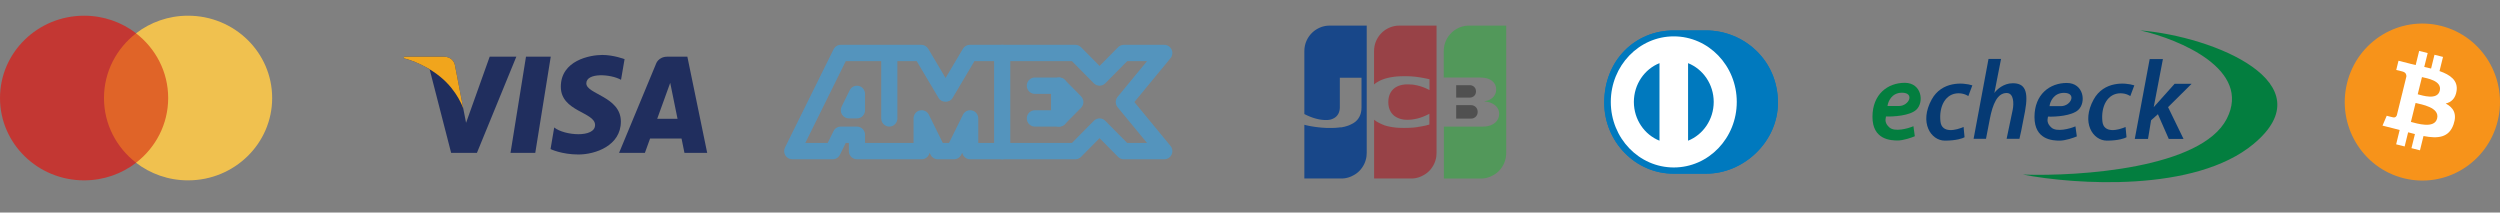 <svg width="247" height="21" viewBox="0 0 247 21" fill="none" xmlns="http://www.w3.org/2000/svg">
<rect x="0" y="0" width="247" height="21" fill="#808080" stroke="none"/>
<path d="M17.081 16.081H9.808V3.291H17.081V16.081Z" fill="#E06428"/>
<path d="M10.274 9.685C10.274 7.091 11.515 4.78 13.449 3.29C12.035 2.201 10.251 1.551 8.312 1.551C3.721 1.551 0 5.193 0 9.685C0 14.178 3.721 17.819 8.312 17.819C10.251 17.819 12.035 17.169 13.449 16.08C11.515 14.591 10.274 12.28 10.274 9.685Z" fill="#C33733"/>
<path d="M26.89 9.685C26.89 14.178 23.169 17.819 18.578 17.819C16.639 17.819 14.855 17.169 13.44 16.08C15.374 14.591 16.616 12.28 16.616 9.685C16.616 7.091 15.374 4.78 13.44 3.29C14.855 2.201 16.639 1.551 18.578 1.551C23.169 1.551 26.89 5.193 26.89 9.685Z" fill="#F0C14F"/>
<path d="M52.885 15.1H50.439L51.968 5.599H54.414L52.885 15.1ZM48.381 5.599L46.048 12.134L45.772 10.727L45.773 10.727L44.949 6.454C44.949 6.454 44.85 5.599 43.789 5.599H39.933L39.888 5.76C39.888 5.76 41.067 6.008 42.447 6.846L44.572 15.1H47.121L51.014 5.599H48.381ZM67.623 15.1H69.87L67.911 5.599H65.945C65.036 5.599 64.815 6.307 64.815 6.307L61.166 15.1H63.717L64.227 13.689H67.337L67.623 15.1ZM64.931 11.739L66.217 8.184L66.94 11.739H64.931ZM61.358 7.884L61.707 5.843C61.707 5.843 60.63 5.429 59.507 5.429C58.292 5.429 55.409 5.966 55.409 8.575C55.409 11.029 58.793 11.06 58.793 12.349C58.793 13.638 55.758 13.407 54.756 12.594L54.393 14.728C54.393 14.728 55.485 15.264 57.154 15.264C58.824 15.264 61.342 14.39 61.342 12.011C61.342 9.541 57.928 9.311 57.928 8.237C57.928 7.163 60.311 7.301 61.358 7.884Z" fill="#202E5E"/>
<path d="M45.773 10.727L44.949 6.454C44.949 6.454 44.85 5.599 43.789 5.599H39.933L39.888 5.759C39.888 5.759 41.741 6.148 43.519 7.603C45.218 8.993 45.773 10.727 45.773 10.727Z" fill="#F1A51C"/>
<path d="M141.887 2.531H141.863H141.837H141.813H141.789H141.765H141.741H141.717H141.693H141.669H141.647H141.623H141.597H141.573H141.549H141.526H141.502H141.478H141.454H141.43H141.406H141.383H141.359H141.335H141.311H141.287H141.263H141.239H141.215H141.191H141.167H141.143H141.119H141.095H141.071H141.047H141.023H140.997H140.973H140.949H140.925H140.903H140.879H140.855H140.832H140.807H140.783H140.759H140.735H140.711H140.687H140.664H140.64H140.616H140.592H140.568H140.544H140.519H140.495H140.471H140.447H140.423H140.399H140.375H140.351H140.326H140.302H140.277H140.253H140.229H140.205H140.181H140.157H140.133H140.109H140.085H140.061H140.036H140.012H139.988H139.964H139.94H139.919H139.895H139.871H139.847H139.823H139.799H139.776H139.752H139.728H139.703H139.679H139.655H139.631H139.607H139.583H139.559H139.535H139.511H139.487H139.463H139.439H139.415H139.391H139.368H139.344H139.319H139.295H139.271H139.247H139.223H139.199H139.176H139.152H139.128H139.104H139.08H139.056H139.032H139.007H138.983H138.96H138.936H138.912H138.888H138.864H138.84H138.816H138.792H138.768H138.744H138.72H138.696H138.672H138.648H138.624H138.6H138.576H138.552H138.528H138.503H138.479H138.456H138.433H138.409H138.385H138.36H138.336H138.312H138.288H138.264H138.251H138.241C138.233 2.531 138.225 2.531 138.217 2.531C138.209 2.531 138.201 2.531 138.193 2.531C138.185 2.533 138.177 2.533 138.169 2.534L138.144 2.534C138.137 2.534 138.128 2.535 138.12 2.536C138.112 2.536 138.104 2.537 138.096 2.537C138.089 2.537 138.08 2.538 138.072 2.539C138.064 2.539 138.056 2.539 138.048 2.539L138.024 2.542C138.016 2.542 138.008 2.543 138 2.543C137.991 2.544 137.983 2.545 137.976 2.546L137.952 2.549L137.928 2.552C137.919 2.553 137.912 2.554 137.904 2.555C137.895 2.556 137.888 2.558 137.88 2.558C137.871 2.559 137.864 2.56 137.856 2.562L137.832 2.567L137.808 2.571C137.799 2.573 137.792 2.574 137.783 2.576C137.775 2.578 137.767 2.579 137.759 2.581C137.751 2.582 137.743 2.584 137.735 2.585L137.711 2.591C137.703 2.592 137.695 2.594 137.687 2.596C137.679 2.598 137.671 2.6 137.663 2.602C137.655 2.604 137.647 2.605 137.639 2.608C137.631 2.61 137.623 2.612 137.615 2.614L137.591 2.621C137.583 2.623 137.575 2.625 137.567 2.627C137.559 2.63 137.551 2.632 137.543 2.634C137.535 2.637 137.527 2.639 137.519 2.642C137.511 2.644 137.503 2.647 137.495 2.649L137.47 2.658C137.462 2.66 137.455 2.663 137.446 2.666C137.438 2.669 137.431 2.671 137.422 2.675C137.414 2.678 137.406 2.68 137.398 2.684C137.39 2.686 137.382 2.69 137.374 2.692C137.366 2.695 137.357 2.699 137.35 2.702C137.341 2.705 137.333 2.708 137.325 2.711L137.301 2.721C137.293 2.725 137.285 2.728 137.277 2.732C137.27 2.735 137.261 2.739 137.253 2.742C137.246 2.746 137.237 2.749 137.229 2.753C137.221 2.756 137.213 2.761 137.205 2.764C137.197 2.768 137.189 2.771 137.181 2.776C137.172 2.779 137.165 2.784 137.157 2.788L137.133 2.8L137.109 2.811C137.1 2.816 137.092 2.82 137.085 2.824C137.076 2.828 137.069 2.832 137.06 2.836C137.052 2.841 137.044 2.846 137.036 2.85C137.028 2.854 137.02 2.859 137.012 2.862C137.004 2.867 136.996 2.872 136.988 2.877C136.98 2.881 136.972 2.886 136.964 2.891C136.955 2.897 136.948 2.901 136.94 2.906C136.931 2.911 136.924 2.916 136.916 2.922C136.908 2.926 136.9 2.932 136.892 2.937C136.883 2.942 136.875 2.948 136.868 2.952C136.859 2.958 136.852 2.964 136.844 2.969C136.835 2.974 136.828 2.98 136.819 2.985C136.811 2.991 136.803 2.998 136.795 3.003C136.787 3.009 136.779 3.015 136.771 3.02C136.763 3.026 136.755 3.033 136.747 3.039C136.739 3.045 136.731 3.051 136.723 3.057C136.714 3.065 136.707 3.071 136.698 3.078C136.69 3.084 136.683 3.09 136.674 3.097C136.666 3.104 136.659 3.11 136.65 3.117C136.643 3.124 136.635 3.131 136.626 3.138C136.618 3.145 136.611 3.152 136.602 3.159C136.594 3.167 136.586 3.174 136.578 3.181C136.57 3.188 136.563 3.196 136.554 3.204C136.546 3.212 136.538 3.219 136.53 3.226C136.522 3.235 136.514 3.242 136.506 3.251C136.498 3.258 136.49 3.266 136.482 3.275C136.474 3.283 136.466 3.291 136.458 3.3C136.45 3.308 136.442 3.317 136.434 3.325C136.426 3.334 136.417 3.342 136.41 3.351C136.402 3.36 136.394 3.369 136.386 3.378C136.378 3.387 136.37 3.396 136.362 3.406C136.354 3.415 136.346 3.425 136.337 3.434C136.329 3.444 136.321 3.454 136.313 3.464C136.305 3.474 136.297 3.484 136.289 3.494C136.281 3.505 136.273 3.515 136.265 3.526C136.256 3.537 136.249 3.548 136.241 3.558C136.232 3.57 136.224 3.58 136.217 3.592C136.208 3.603 136.201 3.615 136.193 3.626C136.184 3.639 136.176 3.651 136.169 3.663C136.16 3.676 136.153 3.688 136.145 3.7C136.136 3.713 136.128 3.727 136.121 3.74C136.112 3.753 136.105 3.767 136.097 3.78C136.088 3.795 136.081 3.809 136.073 3.823C136.064 3.838 136.057 3.853 136.049 3.867C136.04 3.883 136.032 3.898 136.024 3.914C136.016 3.93 136.008 3.947 136 3.963C135.992 3.98 135.984 3.998 135.975 4.015C135.967 4.034 135.96 4.052 135.951 4.071C135.943 4.091 135.935 4.11 135.927 4.131C135.919 4.152 135.911 4.173 135.903 4.195C135.895 4.219 135.887 4.243 135.879 4.266C135.871 4.292 135.863 4.318 135.855 4.344C135.847 4.373 135.839 4.403 135.831 4.433C135.823 4.468 135.814 4.503 135.807 4.539C135.773 4.704 135.756 4.875 135.756 5.05V8.346C135.773 8.331 135.79 8.317 135.807 8.302C135.815 8.296 135.823 8.289 135.831 8.283C135.84 8.277 135.847 8.27 135.855 8.264C135.864 8.257 135.871 8.252 135.879 8.246C135.888 8.239 135.895 8.233 135.903 8.227C135.911 8.221 135.919 8.215 135.927 8.21C135.935 8.205 135.943 8.199 135.951 8.193L135.975 8.176C135.984 8.171 135.991 8.165 136 8.16L136.024 8.144C136.032 8.139 136.04 8.134 136.049 8.129C136.056 8.124 136.064 8.119 136.073 8.114C136.081 8.109 136.088 8.104 136.097 8.099C136.105 8.095 136.112 8.09 136.121 8.085C136.129 8.08 136.136 8.075 136.145 8.071C136.153 8.066 136.16 8.062 136.169 8.057L136.193 8.044L136.217 8.031C136.225 8.027 136.232 8.022 136.241 8.018C136.249 8.014 136.256 8.01 136.265 8.006L136.289 7.993L136.313 7.981L136.337 7.969C136.345 7.965 136.353 7.961 136.362 7.957L136.386 7.946L136.41 7.935L136.434 7.924L136.458 7.914L136.482 7.903L136.506 7.893L136.53 7.883L136.554 7.874L136.578 7.864C136.586 7.861 136.594 7.858 136.602 7.855L136.626 7.845C136.634 7.843 136.642 7.84 136.65 7.837C136.659 7.834 136.666 7.831 136.674 7.828L136.698 7.819L136.723 7.811C136.731 7.808 136.739 7.805 136.747 7.802L136.771 7.794C136.779 7.792 136.787 7.789 136.795 7.786L136.819 7.779L136.844 7.771L136.868 7.764L136.892 7.757L136.916 7.75L136.94 7.742L136.964 7.735L136.988 7.729L137.012 7.722L137.041 7.715L137.065 7.71L137.09 7.704L137.114 7.698L137.138 7.692L137.162 7.686L137.186 7.681L137.211 7.676L137.235 7.67L137.259 7.665L137.283 7.66L137.307 7.655L137.331 7.65L137.355 7.645L137.379 7.641L137.403 7.636L137.427 7.632L137.452 7.628L137.476 7.624L137.5 7.619L137.524 7.615L137.548 7.611L137.572 7.608L137.596 7.604L137.62 7.6L137.644 7.597L137.668 7.594L137.692 7.591L137.716 7.588L137.74 7.584L137.764 7.581L137.788 7.579L137.813 7.576L137.837 7.573L137.861 7.57L137.885 7.568L137.909 7.565L137.933 7.563L137.957 7.561L137.981 7.558L138.005 7.556L138.029 7.554L138.054 7.552L138.078 7.551L138.102 7.55L138.126 7.548L138.15 7.546L138.174 7.545L138.198 7.543L138.222 7.542L138.246 7.541L138.27 7.539L138.294 7.538L138.318 7.537L138.342 7.536L138.366 7.535L138.391 7.534L138.415 7.534L138.439 7.533L138.463 7.532L138.487 7.532H138.511L138.535 7.531L138.559 7.531L138.583 7.53H138.607L138.632 7.529H138.656H138.68H138.704H138.728H138.752H138.776H138.8H138.824H138.848H138.872H138.896L138.92 7.53H138.944L138.968 7.531L138.992 7.531H139.016L139.041 7.532H139.065L139.089 7.532L139.114 7.533L139.138 7.534L139.162 7.534L139.186 7.535L139.21 7.535L139.234 7.537L139.258 7.538H139.27L139.282 7.538L139.307 7.539L139.331 7.54L139.355 7.541L139.379 7.543L139.403 7.544L139.427 7.545L139.451 7.547L139.475 7.549L139.499 7.551L139.523 7.552L139.547 7.554L139.571 7.557L139.595 7.559L139.619 7.561L139.643 7.563L139.667 7.565L139.691 7.567L139.716 7.57L139.74 7.572L139.764 7.574L139.788 7.577L139.813 7.58L139.837 7.583L139.861 7.585L139.885 7.588L139.909 7.591L139.933 7.594L139.957 7.597L139.981 7.6L140.005 7.603L140.029 7.606L140.053 7.609L140.078 7.612L140.102 7.616L140.126 7.619L140.15 7.623L140.174 7.627L140.198 7.63L140.222 7.634L140.246 7.637L140.27 7.641L140.294 7.645L140.32 7.648L140.344 7.652L140.367 7.656L140.391 7.66L140.414 7.664L140.44 7.668L140.464 7.673L140.488 7.677L140.512 7.682L140.536 7.686L140.56 7.69L140.584 7.695L140.608 7.699L140.632 7.703L140.656 7.708L140.68 7.712L140.704 7.718L140.728 7.722L140.752 7.727L140.776 7.732L140.801 7.737L140.825 7.741L140.849 7.747L140.873 7.751L140.897 7.756L140.921 7.761L140.946 7.766L140.97 7.771L140.994 7.777L141.018 7.782L141.042 7.787L141.066 7.793L141.09 7.798L141.114 7.803L141.138 7.809L141.163 7.815L141.187 7.821L141.211 7.827L141.235 7.832V8.898L141.211 8.885L141.187 8.874L141.163 8.861L141.138 8.849L141.114 8.837L141.09 8.825L141.066 8.814L141.042 8.802L141.018 8.791L140.994 8.779L140.97 8.768L140.946 8.757L140.921 8.746L140.897 8.736L140.873 8.725L140.849 8.714L140.825 8.704L140.801 8.694L140.776 8.684L140.752 8.674L140.728 8.663L140.704 8.653L140.68 8.644L140.656 8.634L140.632 8.625L140.608 8.616L140.584 8.607L140.56 8.598L140.536 8.59L140.512 8.581L140.488 8.573L140.464 8.565L140.44 8.557L140.414 8.549L140.391 8.542L140.367 8.534L140.344 8.526L140.32 8.518L140.294 8.511L140.27 8.504L140.246 8.497L140.222 8.49L140.198 8.484L140.174 8.477L140.15 8.471L140.126 8.465L140.102 8.459L140.078 8.453L140.053 8.447L140.029 8.441L140.005 8.436L139.981 8.43L139.957 8.425L139.933 8.42L139.909 8.415L139.885 8.411L139.861 8.406L139.837 8.402L139.813 8.397L139.788 8.393L139.764 8.389L139.74 8.384L139.716 8.381L139.691 8.377L139.667 8.373L139.643 8.37L139.619 8.366L139.595 8.363L139.571 8.36L139.547 8.357L139.523 8.354L139.499 8.352L139.475 8.349L139.439 8.355L139.415 8.353L139.391 8.351L139.368 8.349L139.344 8.347L139.329 8.346H139.32L139.296 8.344L139.271 8.343L139.247 8.341L139.223 8.34L139.199 8.339L139.175 8.339L139.151 8.338L139.127 8.337H139.103L139.079 8.337C139.07 8.337 139.063 8.337 139.055 8.337H139.031L139.006 8.337H138.982L138.957 8.338C138.95 8.338 138.942 8.338 138.933 8.339C138.925 8.339 138.918 8.339 138.909 8.34L138.885 8.341L138.861 8.342L138.837 8.344L138.813 8.346C138.806 8.346 138.798 8.347 138.789 8.347C138.781 8.348 138.774 8.349 138.765 8.35L138.741 8.352L138.717 8.355L138.693 8.357L138.669 8.361L138.645 8.365L138.621 8.369C138.613 8.37 138.606 8.371 138.597 8.373C138.589 8.374 138.581 8.375 138.573 8.376C138.565 8.378 138.557 8.379 138.549 8.381C138.541 8.383 138.532 8.383 138.525 8.386C138.516 8.387 138.509 8.389 138.5 8.391C138.492 8.392 138.484 8.394 138.476 8.395C138.468 8.398 138.46 8.399 138.452 8.401L138.428 8.407C138.42 8.409 138.412 8.411 138.404 8.413C138.396 8.415 138.388 8.417 138.38 8.419C138.372 8.421 138.364 8.424 138.356 8.426L138.332 8.433C138.324 8.435 138.316 8.438 138.308 8.44C138.299 8.443 138.292 8.445 138.284 8.448C138.275 8.45 138.268 8.453 138.26 8.456C138.251 8.458 138.244 8.461 138.236 8.464C138.227 8.467 138.22 8.47 138.212 8.473C138.203 8.476 138.196 8.479 138.188 8.482C138.179 8.486 138.172 8.489 138.164 8.492C138.155 8.495 138.148 8.498 138.139 8.501C138.131 8.505 138.123 8.508 138.115 8.512C138.107 8.515 138.099 8.519 138.091 8.523C138.083 8.526 138.075 8.53 138.067 8.534C138.059 8.537 138.051 8.542 138.043 8.546C138.035 8.55 138.027 8.553 138.018 8.558C138.01 8.562 138.003 8.566 137.994 8.57C137.986 8.574 137.978 8.578 137.97 8.582C137.962 8.587 137.954 8.591 137.946 8.596C137.938 8.601 137.931 8.605 137.922 8.61C137.914 8.614 137.907 8.62 137.898 8.624C137.89 8.629 137.883 8.634 137.874 8.64C137.866 8.645 137.858 8.65 137.85 8.655C137.842 8.661 137.835 8.666 137.826 8.672C137.818 8.678 137.811 8.683 137.802 8.689C137.794 8.695 137.786 8.701 137.778 8.707C137.77 8.713 137.762 8.719 137.754 8.726C137.746 8.732 137.737 8.738 137.73 8.745C137.722 8.752 137.713 8.758 137.706 8.765C137.698 8.772 137.69 8.779 137.682 8.787C137.674 8.794 137.666 8.801 137.658 8.808C137.65 8.816 137.642 8.824 137.634 8.832C137.626 8.84 137.617 8.848 137.61 8.856C137.602 8.865 137.594 8.873 137.586 8.882C137.578 8.891 137.57 8.9 137.562 8.909C137.554 8.917 137.546 8.927 137.538 8.937C137.53 8.946 137.522 8.956 137.514 8.967C137.506 8.977 137.498 8.987 137.49 8.998C137.482 9.009 137.473 9.02 137.465 9.031C137.457 9.043 137.449 9.055 137.441 9.067C137.433 9.08 137.425 9.092 137.417 9.104C137.408 9.117 137.401 9.131 137.393 9.145C137.384 9.159 137.376 9.174 137.369 9.189C137.36 9.205 137.352 9.22 137.345 9.237C137.336 9.254 137.328 9.271 137.32 9.289C137.312 9.308 137.304 9.326 137.296 9.346C137.287 9.367 137.28 9.389 137.272 9.411C137.264 9.435 137.256 9.46 137.248 9.485C137.24 9.514 137.231 9.544 137.224 9.574C137.215 9.612 137.207 9.65 137.2 9.689C137.189 9.747 137.181 9.805 137.175 9.867C137.169 9.937 137.165 10.01 137.165 10.085C137.165 10.159 137.169 10.233 137.175 10.302C137.181 10.364 137.189 10.423 137.2 10.481C137.207 10.518 137.215 10.558 137.224 10.595C137.231 10.626 137.239 10.655 137.248 10.684C137.256 10.709 137.264 10.733 137.272 10.758C137.28 10.78 137.287 10.801 137.296 10.822C137.304 10.842 137.312 10.859 137.32 10.88C137.328 10.896 137.336 10.915 137.345 10.932C137.352 10.947 137.36 10.964 137.369 10.979C137.376 10.993 137.384 11.008 137.393 11.022C137.4 11.035 137.408 11.05 137.417 11.064C137.425 11.075 137.432 11.089 137.441 11.1C137.449 11.113 137.457 11.123 137.465 11.136C137.473 11.147 137.481 11.158 137.49 11.17C137.497 11.181 137.506 11.191 137.514 11.201C137.522 11.212 137.53 11.221 137.538 11.232C137.546 11.241 137.554 11.25 137.562 11.259C137.57 11.27 137.578 11.278 137.586 11.286C137.594 11.296 137.602 11.303 137.61 11.313C137.617 11.321 137.626 11.328 137.634 11.337C137.642 11.345 137.65 11.352 137.658 11.36C137.666 11.367 137.674 11.375 137.682 11.382C137.69 11.389 137.698 11.396 137.706 11.403C137.713 11.411 137.722 11.415 137.73 11.424C137.737 11.429 137.746 11.436 137.754 11.442C137.761 11.449 137.77 11.454 137.778 11.46C137.786 11.466 137.794 11.473 137.802 11.478C137.81 11.484 137.818 11.49 137.826 11.495C137.835 11.5 137.842 11.506 137.85 11.511C137.858 11.516 137.866 11.522 137.874 11.525C137.883 11.529 137.89 11.536 137.898 11.54C137.907 11.544 137.914 11.551 137.922 11.554C137.931 11.558 137.938 11.564 137.946 11.567C137.954 11.573 137.962 11.577 137.97 11.581C137.978 11.584 137.986 11.589 137.994 11.593C138.003 11.598 138.01 11.603 138.018 11.605C138.027 11.61 138.035 11.613 138.043 11.617C138.051 11.622 138.059 11.626 138.067 11.629C138.075 11.633 138.083 11.638 138.091 11.641C138.099 11.645 138.107 11.648 138.115 11.652C138.123 11.657 138.131 11.66 138.139 11.664C138.147 11.666 138.155 11.67 138.164 11.674C138.171 11.676 138.179 11.68 138.188 11.684C138.196 11.686 138.203 11.69 138.212 11.693C138.22 11.696 138.227 11.699 138.236 11.702C138.244 11.704 138.251 11.708 138.26 11.711C138.268 11.713 138.275 11.716 138.284 11.719C138.292 11.722 138.299 11.725 138.308 11.727C138.315 11.73 138.323 11.732 138.332 11.735C138.34 11.737 138.348 11.739 138.356 11.742C138.364 11.744 138.371 11.747 138.38 11.749C138.388 11.75 138.396 11.752 138.404 11.755C138.412 11.756 138.42 11.76 138.428 11.761L138.452 11.767C138.46 11.77 138.468 11.771 138.476 11.773C138.484 11.776 138.492 11.777 138.5 11.778C138.508 11.781 138.516 11.782 138.525 11.783C138.532 11.786 138.541 11.787 138.549 11.788C138.557 11.79 138.565 11.792 138.573 11.793C138.581 11.794 138.589 11.796 138.597 11.797C138.605 11.799 138.613 11.8 138.621 11.801C138.629 11.802 138.637 11.803 138.645 11.805L138.669 11.808L138.693 11.813L138.717 11.815L138.741 11.818L138.765 11.821C138.774 11.822 138.781 11.823 138.789 11.823C138.798 11.824 138.806 11.824 138.813 11.825L138.837 11.826L138.861 11.829L138.885 11.83L138.909 11.832C138.918 11.832 138.925 11.832 138.933 11.833C138.942 11.833 138.949 11.833 138.957 11.833L138.982 11.834H139.006H139.031H139.055C139.063 11.834 139.07 11.834 139.079 11.834H139.103H139.127L139.151 11.833H139.175L139.199 11.832L139.223 11.83L139.247 11.829L139.271 11.828L139.296 11.826L139.32 11.825L139.329 11.824L139.344 11.823L139.368 11.822L139.391 11.819L139.415 11.816L139.439 11.814L139.463 11.812L139.487 11.808L139.511 11.806L139.535 11.803L139.559 11.8L139.583 11.796L139.607 11.793L139.631 11.789L139.656 11.784L139.68 11.78L139.704 11.776L139.728 11.773L139.752 11.769L139.776 11.764L139.801 11.76L139.825 11.756L139.849 11.751L139.873 11.746L139.897 11.739L139.921 11.735L139.945 11.729L139.969 11.724L139.993 11.718L140.017 11.712L140.041 11.708L140.067 11.701L140.091 11.695L140.115 11.689L140.139 11.681L140.163 11.674L140.187 11.668L140.211 11.661L140.235 11.654L140.259 11.647L140.283 11.639L140.308 11.632L140.332 11.625L140.356 11.616L140.38 11.608L140.404 11.6L140.428 11.591L140.452 11.583L140.476 11.575L140.5 11.567L140.524 11.557L140.548 11.548L140.572 11.54L140.596 11.53L140.62 11.521L140.644 11.511L140.668 11.501L140.692 11.492L140.716 11.482L140.74 11.471L140.764 11.461L140.789 11.45L140.813 11.439L140.837 11.429L140.861 11.418L140.885 11.407L140.909 11.396L140.934 11.384L140.958 11.373L140.982 11.361L141.006 11.349L141.03 11.337L141.054 11.325L141.078 11.313L141.102 11.301L141.126 11.289L141.151 11.277L141.175 11.265L141.199 11.252L141.223 11.24V12.305L141.199 12.311L141.175 12.317L141.151 12.323L141.126 12.329L141.102 12.335L141.078 12.341L141.054 12.347L141.03 12.352L141.006 12.358L140.982 12.363L140.95 12.383L140.926 12.389L140.902 12.394L140.878 12.398L140.854 12.405L140.83 12.409L140.805 12.415L140.781 12.42L140.757 12.425L140.733 12.43L140.709 12.435L140.685 12.438L140.661 12.443L140.637 12.448L140.613 12.453L140.589 12.458L140.565 12.463L140.541 12.467L140.517 12.472L140.493 12.476L140.469 12.48L140.445 12.485L140.421 12.489L140.396 12.494L140.372 12.497L140.348 12.502L140.324 12.506L140.3 12.508L140.276 12.512L140.252 12.516L140.228 12.52L140.204 12.524L140.18 12.528L140.154 12.532L140.13 12.536L140.106 12.54L140.082 12.549L140.058 12.553L140.034 12.556L140.01 12.56L139.986 12.563L139.962 12.566L139.938 12.569L139.913 12.573L139.889 12.575L139.865 12.579L139.841 12.581L139.817 12.584L139.793 12.588L139.769 12.59L139.745 12.592L139.721 12.595L139.697 12.598L139.672 12.6L139.648 12.602L139.624 12.605L139.6 12.607L139.577 12.608L139.553 12.61L139.529 12.612L139.505 12.614L139.481 12.613L139.457 12.616L139.433 12.617L139.409 12.619L139.385 12.62L139.361 12.623L139.337 12.624L139.311 12.625L139.287 12.626L139.263 12.627H139.251H139.239L139.215 12.629H139.191L139.167 12.63L139.143 12.631L139.119 12.633H139.095L139.07 12.634H139.046L139.022 12.635H138.998L138.974 12.636H138.949H138.925H138.901H138.877L138.853 12.637H138.829H138.805H138.781H138.757H138.733H138.709H138.696H138.672H138.648H138.624H138.6L138.576 12.636H138.552H138.528L138.503 12.635H138.479L138.455 12.634H138.431L138.407 12.633L138.383 12.631L138.358 12.63H138.334L138.31 12.629L138.286 12.627L138.262 12.626L138.24 12.63L138.216 12.629L138.192 12.627L138.168 12.626L138.144 12.624L138.12 12.623L138.096 12.62L138.072 12.619L138.048 12.617L138.023 12.616L137.999 12.613L137.975 12.611L137.951 12.61L137.927 12.607L137.903 12.605L137.879 12.601L137.855 12.599L137.831 12.597L137.807 12.594L137.782 12.59L137.758 12.588L137.734 12.584L137.71 12.582L137.686 12.578L137.662 12.574L137.638 12.57L137.614 12.569L137.59 12.565L137.566 12.561L137.542 12.557L137.518 12.553L137.494 12.549L137.47 12.544L137.446 12.54L137.421 12.536L137.397 12.532L137.373 12.528L137.349 12.523L137.325 12.518L137.301 12.514L137.277 12.509L137.253 12.504L137.229 12.498L137.205 12.492L137.18 12.49L137.156 12.484L137.132 12.479L137.108 12.473L137.084 12.466L137.06 12.46L137.036 12.453L137.012 12.447L136.988 12.44L136.963 12.434L136.939 12.426L136.915 12.419L136.891 12.412L136.867 12.405L136.843 12.396L136.818 12.391L136.794 12.383C136.787 12.38 136.779 12.378 136.77 12.375C136.762 12.372 136.755 12.369 136.746 12.366L136.729 12.354L136.705 12.346C136.697 12.342 136.689 12.34 136.681 12.336C136.673 12.334 136.665 12.33 136.657 12.327L136.633 12.318C136.625 12.314 136.617 12.311 136.609 12.308L136.585 12.298L136.56 12.288L136.536 12.278L136.512 12.267L136.488 12.256L136.464 12.245L136.44 12.234L136.416 12.223L136.392 12.211L136.368 12.199C136.36 12.195 136.352 12.191 136.344 12.187L136.32 12.175L136.295 12.163L136.271 12.151C136.263 12.146 136.255 12.141 136.247 12.139C136.239 12.134 136.231 12.129 136.223 12.126L136.199 12.113L136.175 12.101L136.151 12.09C136.143 12.085 136.135 12.08 136.127 12.076C136.119 12.072 136.111 12.066 136.103 12.063L136.079 12.049C136.071 12.044 136.063 12.038 136.055 12.034C136.047 12.028 136.039 12.024 136.03 12.02L136.006 12.004C135.998 11.999 135.991 11.992 135.982 11.988L135.958 11.973C135.95 11.966 135.941 11.96 135.934 11.956C135.926 11.95 135.917 11.943 135.91 11.938C135.902 11.932 135.894 11.927 135.886 11.921C135.878 11.916 135.87 11.909 135.862 11.903C135.854 11.897 135.846 11.89 135.838 11.884C135.83 11.877 135.821 11.872 135.814 11.866C135.796 11.851 135.779 11.836 135.762 11.822V17.634H135.814H135.838H135.862H135.886H135.91H135.934H135.958H135.982H136.006H136.03H136.055H136.079H136.103H136.127H136.151H136.175H136.199H136.223H136.247H136.271H136.295H136.32H136.344H136.368H136.392H136.416H136.44H136.464H136.488H136.512H136.536H136.56H136.585H136.609H136.633H136.657H136.681H136.705H136.729H136.753H136.777H136.801H136.825H136.85H136.874H136.898H136.922H136.946H136.97H136.995H137.019H137.043H137.067H137.091H137.115H137.139H137.163H137.187H137.212H137.236H137.26H137.284H137.308H137.332H137.356H137.38H137.404H137.428H137.453H137.477H137.501H137.525H137.549H137.573H137.597H137.621H137.645H137.669H137.693H137.717H137.741H137.765H137.789H137.814H137.838H137.862H137.886H137.91H137.934H137.958H137.982H138.006H138.03H138.055H138.079H138.103H138.127H138.151H138.175H138.199H138.223H138.247H138.271H138.295H138.319H138.343H138.367H138.392H138.416H138.44H138.464H138.488H138.512H138.536H138.56H138.584H138.608H138.633H138.657H138.681H138.705H138.729H138.753H138.777H138.801H138.825H138.849H138.873H138.897H138.921H138.945H138.969H138.994H139.018H139.042H139.066H139.09H139.115H139.139H139.163H139.187H139.211H139.235H139.259H139.283H139.308H139.332H139.356H139.38H139.404H139.428H139.43C139.437 17.634 139.444 17.634 139.452 17.634H139.476C139.484 17.634 139.492 17.634 139.5 17.633C139.508 17.633 139.516 17.633 139.524 17.633C139.532 17.633 139.54 17.632 139.548 17.632L139.572 17.631L139.596 17.629C139.604 17.628 139.612 17.628 139.62 17.628C139.628 17.627 139.636 17.627 139.644 17.626L139.669 17.623C139.676 17.622 139.684 17.622 139.693 17.621C139.701 17.62 139.708 17.619 139.717 17.618C139.725 17.616 139.733 17.616 139.741 17.615C139.749 17.614 139.757 17.613 139.765 17.612L139.789 17.608C139.797 17.607 139.805 17.606 139.814 17.605C139.823 17.603 139.829 17.602 139.838 17.601C139.847 17.6 139.853 17.599 139.862 17.596L139.886 17.592L139.91 17.587C139.919 17.585 139.926 17.583 139.934 17.582C139.943 17.581 139.949 17.578 139.958 17.576L139.982 17.57L140.006 17.564C140.015 17.563 140.022 17.561 140.03 17.558C140.039 17.556 140.046 17.555 140.054 17.552C140.063 17.55 140.07 17.548 140.08 17.545C140.087 17.542 140.094 17.541 140.104 17.539L140.128 17.531L140.152 17.524C140.16 17.522 140.167 17.519 140.176 17.516C140.184 17.513 140.19 17.511 140.2 17.509C140.208 17.505 140.215 17.503 140.224 17.5L140.248 17.49L140.272 17.482C140.28 17.479 140.287 17.476 140.296 17.473C140.304 17.47 140.311 17.466 140.321 17.462C140.329 17.46 140.335 17.457 140.345 17.453C140.352 17.451 140.359 17.447 140.369 17.443L140.393 17.432L140.417 17.422L140.441 17.41C140.449 17.407 140.457 17.403 140.465 17.399C140.473 17.395 140.481 17.392 140.489 17.387C140.497 17.383 140.505 17.378 140.513 17.375C140.521 17.371 140.529 17.367 140.537 17.363C140.545 17.359 140.553 17.354 140.561 17.35C140.569 17.346 140.577 17.341 140.585 17.338L140.609 17.325L140.633 17.313L140.657 17.3C140.666 17.295 140.673 17.29 140.681 17.287C140.69 17.282 140.697 17.276 140.705 17.273C140.714 17.268 140.722 17.263 140.729 17.259C140.738 17.254 140.745 17.249 140.753 17.245C140.762 17.24 140.769 17.234 140.777 17.23C140.786 17.224 140.793 17.218 140.802 17.215C140.81 17.209 140.818 17.203 140.826 17.199C140.834 17.195 140.841 17.188 140.85 17.182C140.858 17.177 140.866 17.171 140.874 17.166C140.883 17.16 140.89 17.154 140.898 17.149C140.907 17.143 140.914 17.137 140.922 17.132C140.931 17.126 140.938 17.119 140.947 17.113C140.955 17.107 140.962 17.102 140.971 17.096C140.979 17.089 140.986 17.083 140.995 17.077C141.003 17.07 141.01 17.064 141.019 17.057C141.027 17.049 141.035 17.045 141.043 17.036C141.052 17.029 141.059 17.024 141.067 17.017C141.076 17.009 141.083 17.002 141.091 16.995C141.1 16.987 141.107 16.981 141.115 16.973C141.124 16.966 141.131 16.959 141.139 16.951C141.148 16.943 141.155 16.936 141.164 16.928C141.172 16.92 141.179 16.913 141.188 16.904C141.196 16.895 141.204 16.889 141.212 16.88C141.22 16.871 141.228 16.863 141.236 16.855C141.246 16.846 141.252 16.838 141.26 16.83C141.27 16.82 141.276 16.813 141.284 16.803C141.292 16.795 141.3 16.786 141.308 16.776C141.316 16.767 141.324 16.758 141.332 16.749C141.34 16.738 141.348 16.729 141.356 16.72C141.364 16.709 141.372 16.699 141.38 16.688C141.388 16.678 141.396 16.669 141.404 16.658C141.412 16.647 141.42 16.637 141.428 16.626C141.436 16.615 141.444 16.604 141.452 16.593C141.46 16.581 141.468 16.57 141.476 16.559C141.484 16.547 141.492 16.535 141.501 16.523C141.51 16.511 141.516 16.499 141.525 16.486C141.532 16.474 141.54 16.462 141.549 16.45C141.558 16.437 141.565 16.424 141.573 16.411C141.582 16.397 141.589 16.384 141.596 16.37C141.606 16.356 141.613 16.341 141.62 16.327C141.63 16.313 141.637 16.298 141.645 16.282C141.654 16.268 141.661 16.25 141.669 16.235C141.678 16.22 141.685 16.202 141.693 16.185C141.702 16.169 141.709 16.15 141.717 16.133C141.726 16.114 141.733 16.096 141.741 16.076C141.751 16.056 141.757 16.036 141.765 16.014C141.775 15.992 141.781 15.97 141.789 15.948C141.799 15.924 141.806 15.9 141.813 15.876C141.823 15.849 141.83 15.822 141.837 15.795C141.847 15.763 141.854 15.732 141.861 15.701C141.872 15.664 141.878 15.626 141.887 15.589C141.896 15.539 141.904 15.489 141.911 15.438C141.923 15.331 141.931 15.225 141.931 15.115V2.531H141.887Z" fill="#984247"/>
<path d="M135.011 2.531H134.975H134.951H134.927H134.903H134.879H134.855H134.831H134.807H134.783H134.759H134.735H134.711H134.687H134.663H134.64H134.615H134.591H134.567H134.543H134.519H134.495H134.471H134.447H134.423H134.399H134.375H134.351H134.327H134.302H134.278H134.254H134.23H134.206H134.182H134.16H134.136H134.112H134.088H134.063H134.039H134.015H133.991H133.967H133.943H133.919H133.894H133.87H133.847H133.823H133.798H133.774H133.749H133.725H133.701H133.679H133.655H133.631H133.607H133.583H133.559H133.534H133.51H133.486H133.462H133.438H133.413H133.389H133.365H133.341H133.317H133.293H133.269H133.245H133.22H133.196H133.176H133.152H133.128H133.104H133.08H133.055H133.031H133.007H132.983H132.959H132.936H132.912H132.888H132.864H132.84H132.815H132.791H132.767H132.743H132.719H132.696H132.672H132.648H132.624H132.6H132.575H132.551H132.527H132.503H132.479H132.456H132.432H132.408H132.384H132.36H132.336H132.312H132.288H132.264H132.24H132.216H132.192H132.168H132.144H132.12H132.096H132.072H132.047H132.023H131.999H131.975H131.952H131.928H131.904H131.88H131.856H131.832H131.808H131.784H131.76H131.736H131.712H131.689H131.665H131.64H131.616H131.592H131.568H131.544H131.52H131.496H131.472H131.449H131.425H131.401H131.376H131.363H131.352C131.344 2.531 131.336 2.531 131.328 2.531C131.32 2.531 131.312 2.531 131.304 2.531C131.296 2.531 131.288 2.533 131.28 2.534L131.256 2.534C131.248 2.534 131.24 2.535 131.232 2.536C131.224 2.536 131.216 2.537 131.208 2.537C131.2 2.537 131.192 2.537 131.184 2.539C131.176 2.539 131.168 2.539 131.16 2.539L131.136 2.542C131.127 2.543 131.119 2.543 131.111 2.544C131.103 2.544 131.095 2.546 131.087 2.546L131.063 2.55L131.039 2.552C131.031 2.553 131.023 2.554 131.015 2.556C131.007 2.556 130.999 2.559 130.991 2.559C130.983 2.559 130.975 2.562 130.967 2.562L130.943 2.567C130.935 2.567 130.927 2.57 130.918 2.572C130.91 2.574 130.903 2.575 130.894 2.576C130.887 2.578 130.879 2.578 130.87 2.581C130.862 2.582 130.854 2.585 130.846 2.585L130.822 2.59C130.814 2.593 130.806 2.595 130.797 2.597C130.79 2.598 130.781 2.601 130.773 2.603C130.765 2.604 130.757 2.605 130.749 2.608C130.741 2.61 130.733 2.613 130.725 2.615L130.701 2.621C130.693 2.624 130.685 2.626 130.677 2.628C130.669 2.63 130.661 2.633 130.653 2.636C130.645 2.638 130.637 2.64 130.629 2.643C130.621 2.646 130.613 2.649 130.605 2.651L130.581 2.659L130.556 2.667C130.548 2.671 130.54 2.672 130.532 2.676C130.525 2.679 130.516 2.682 130.508 2.684C130.5 2.687 130.492 2.691 130.484 2.694L130.465 2.703L130.441 2.712L130.417 2.723C130.409 2.726 130.401 2.729 130.393 2.733C130.385 2.735 130.377 2.74 130.369 2.743C130.361 2.748 130.352 2.75 130.344 2.753C130.336 2.758 130.328 2.761 130.32 2.765C130.312 2.769 130.304 2.774 130.296 2.777C130.289 2.781 130.28 2.784 130.272 2.789L130.248 2.801C130.24 2.806 130.232 2.809 130.224 2.814C130.216 2.819 130.208 2.823 130.2 2.827C130.192 2.832 130.184 2.835 130.176 2.84C130.167 2.845 130.159 2.849 130.152 2.854C130.143 2.858 130.136 2.862 130.128 2.866C130.119 2.871 130.112 2.877 130.104 2.881C130.095 2.886 130.087 2.891 130.079 2.895C130.071 2.9 130.063 2.906 130.055 2.909C130.047 2.914 130.039 2.92 130.031 2.924C130.023 2.929 130.015 2.936 130.007 2.94C129.999 2.944 129.991 2.951 129.983 2.955C129.975 2.961 129.967 2.967 129.959 2.972C129.951 2.978 129.943 2.983 129.934 2.99C129.927 2.996 129.919 3 129.91 3.006L129.886 3.025C129.878 3.031 129.871 3.037 129.862 3.043C129.854 3.05 129.846 3.056 129.838 3.061C129.83 3.068 129.822 3.074 129.814 3.08C129.806 3.088 129.798 3.093 129.79 3.1C129.782 3.107 129.774 3.114 129.766 3.12C129.758 3.128 129.75 3.134 129.742 3.142C129.734 3.148 129.726 3.156 129.717 3.162C129.71 3.17 129.701 3.177 129.693 3.184C129.685 3.192 129.677 3.199 129.669 3.207C129.661 3.215 129.653 3.22 129.645 3.228C129.636 3.238 129.629 3.244 129.621 3.253C129.612 3.261 129.605 3.268 129.597 3.278C129.588 3.286 129.581 3.294 129.573 3.302C129.564 3.31 129.556 3.319 129.549 3.327C129.54 3.336 129.532 3.345 129.524 3.353C129.516 3.363 129.508 3.372 129.5 3.38C129.492 3.39 129.484 3.399 129.476 3.409C129.467 3.416 129.46 3.427 129.452 3.437C129.443 3.447 129.436 3.455 129.428 3.465C129.419 3.476 129.411 3.486 129.404 3.497C129.395 3.506 129.387 3.516 129.38 3.528C129.371 3.539 129.364 3.549 129.355 3.56C129.347 3.571 129.339 3.582 129.331 3.593C129.323 3.605 129.315 3.617 129.307 3.628C129.299 3.641 129.291 3.653 129.283 3.664C129.274 3.676 129.267 3.689 129.258 3.701C129.25 3.715 129.243 3.728 129.234 3.74C129.226 3.754 129.219 3.768 129.21 3.782C129.202 3.796 129.194 3.809 129.186 3.824C129.178 3.839 129.17 3.853 129.162 3.868C129.154 3.883 129.146 3.899 129.138 3.914C129.13 3.931 129.122 3.947 129.114 3.964C129.106 3.98 129.098 3.998 129.09 4.016C129.082 4.034 129.074 4.053 129.066 4.07C129.058 4.092 129.049 4.11 129.042 4.131C129.033 4.151 129.026 4.174 129.018 4.195C129.01 4.218 129.001 4.242 128.993 4.266C128.985 4.292 128.977 4.318 128.969 4.345C128.961 4.375 128.952 4.404 128.945 4.434C128.936 4.469 128.928 4.503 128.921 4.539C128.887 4.705 128.87 4.876 128.87 5.052V11.268C128.887 11.277 128.904 11.284 128.921 11.293L128.945 11.305L128.969 11.317L128.993 11.329L129.018 11.341L129.042 11.352L129.066 11.364L129.09 11.375L129.114 11.387L129.138 11.397L129.162 11.409L129.186 11.419L129.21 11.431L129.234 11.442L129.258 11.452L129.283 11.462L129.307 11.473L129.331 11.483L129.355 11.493L129.38 11.503L129.404 11.513L129.428 11.523L129.452 11.533L129.476 11.542L129.5 11.552L129.524 11.561L129.549 11.569L129.573 11.579L129.597 11.588L129.621 11.596L129.645 11.606L129.669 11.614L129.693 11.621L129.717 11.631L129.742 11.639L129.766 11.647L129.79 11.654L129.814 11.661L129.838 11.668L129.862 11.677L129.886 11.683L129.91 11.691L129.934 11.698L129.959 11.705L129.983 11.71L130.007 11.717L130.031 11.723L130.055 11.731L130.079 11.737L130.104 11.743L130.128 11.749L130.152 11.755L130.176 11.76L130.2 11.766L130.224 11.77L130.248 11.775L130.272 11.781L130.296 11.786L130.32 11.792L130.344 11.795L130.369 11.8L130.393 11.803L130.417 11.808L130.441 11.812L130.465 11.816L130.489 11.82L130.513 11.822L130.537 11.826L130.561 11.83L130.586 11.833L130.61 11.835L130.634 11.838L130.658 11.841L130.682 11.844L130.706 11.846L130.731 11.847L130.755 11.85L130.779 11.851L130.803 11.853H130.827L130.851 11.854L130.876 11.856L130.9 11.857L130.924 11.858L130.948 11.858H130.972L130.996 11.859H131.02H131.035H131.044C131.053 11.859 131.06 11.859 131.068 11.859L131.092 11.858C131.1 11.858 131.109 11.858 131.116 11.858C131.125 11.858 131.133 11.857 131.141 11.857C131.149 11.856 131.157 11.856 131.165 11.855C131.173 11.854 131.181 11.854 131.19 11.853C131.197 11.853 131.205 11.853 131.214 11.852C131.222 11.851 131.229 11.851 131.238 11.85L131.262 11.847C131.27 11.846 131.277 11.845 131.286 11.844C131.294 11.844 131.301 11.842 131.31 11.84L131.334 11.837C131.342 11.835 131.349 11.834 131.358 11.832C131.366 11.831 131.373 11.828 131.382 11.827C131.39 11.826 131.398 11.824 131.406 11.822C131.414 11.821 131.422 11.819 131.43 11.818C131.438 11.815 131.446 11.813 131.454 11.812C131.462 11.809 131.47 11.808 131.478 11.805C131.486 11.802 131.494 11.801 131.502 11.799C131.51 11.796 131.519 11.794 131.526 11.792C131.534 11.789 131.542 11.786 131.551 11.783C131.558 11.781 131.567 11.777 131.575 11.775C131.583 11.771 131.591 11.769 131.599 11.767C131.607 11.763 131.615 11.76 131.623 11.757C131.631 11.754 131.639 11.751 131.647 11.748C131.655 11.744 131.663 11.741 131.671 11.737C131.679 11.733 131.687 11.729 131.695 11.725C131.703 11.722 131.711 11.717 131.719 11.713C131.727 11.71 131.735 11.706 131.743 11.702C131.751 11.697 131.76 11.693 131.767 11.689C131.775 11.684 131.784 11.68 131.791 11.676C131.799 11.672 131.807 11.667 131.816 11.663C131.823 11.658 131.832 11.654 131.84 11.65C131.848 11.645 131.856 11.638 131.864 11.635C131.872 11.629 131.88 11.623 131.888 11.619C131.896 11.613 131.904 11.607 131.912 11.602C131.92 11.596 131.928 11.589 131.936 11.584C131.944 11.577 131.952 11.571 131.96 11.565C131.968 11.558 131.976 11.553 131.984 11.545C131.993 11.537 132 11.531 132.008 11.524C132.017 11.515 132.024 11.509 132.032 11.5C132.041 11.492 132.048 11.484 132.056 11.475C132.065 11.466 132.073 11.458 132.081 11.45C132.089 11.439 132.097 11.431 132.105 11.422C132.113 11.41 132.121 11.402 132.13 11.39C132.138 11.379 132.145 11.369 132.154 11.357C132.162 11.346 132.17 11.335 132.178 11.322C132.186 11.309 132.194 11.296 132.202 11.284C132.21 11.271 132.218 11.256 132.226 11.242C132.234 11.227 132.242 11.21 132.25 11.195C132.258 11.179 132.266 11.159 132.274 11.142C132.282 11.111 132.29 11.091 132.298 11.069C132.306 11.045 132.315 11.021 132.322 10.995C132.331 10.963 132.339 10.932 132.346 10.898C132.357 10.845 132.365 10.79 132.37 10.735C132.374 10.691 132.376 10.646 132.376 10.599V7.678H132.394H132.418H132.442H132.456H132.48H132.504H132.528H132.552H132.576H132.601H132.625H132.649H132.673H132.697H132.721H132.745H132.769H132.793H132.817H132.841H132.865H132.889H132.913H132.937H132.961H132.986H133.01H133.034H133.058H133.083H133.107H133.131H133.155H133.179H133.203H133.227H133.252H133.276H133.3H133.324H133.348H133.372H133.396H133.42H133.445H133.469H133.493H133.517H133.541H133.566H133.59H133.614H133.638H133.662H133.686H133.71H133.734H133.758H133.782H133.807H133.831H133.855H133.879H133.903H133.927H133.951H133.975H133.999H134.023H134.047H134.072H134.096H134.121H134.145H134.169H134.193H134.217H134.241H134.265H134.289H134.313H134.337H134.361H134.386H134.41H134.434H134.458H134.482H134.506H134.517V10.6C134.517 10.685 134.514 10.768 134.506 10.851C134.5 10.909 134.492 10.967 134.482 11.024C134.475 11.061 134.467 11.1 134.458 11.137C134.451 11.168 134.443 11.198 134.434 11.227C134.426 11.252 134.419 11.277 134.41 11.302C134.402 11.324 134.395 11.345 134.386 11.367C134.378 11.386 134.37 11.405 134.361 11.425C134.354 11.443 134.345 11.462 134.337 11.479C134.33 11.494 134.321 11.512 134.313 11.527C134.305 11.541 134.297 11.558 134.289 11.571C134.28 11.585 134.273 11.599 134.265 11.612C134.256 11.625 134.249 11.638 134.241 11.651C134.233 11.663 134.225 11.675 134.217 11.687C134.208 11.699 134.201 11.711 134.193 11.723C134.184 11.735 134.177 11.745 134.169 11.757C134.16 11.767 134.153 11.776 134.145 11.787C134.137 11.797 134.129 11.806 134.121 11.816C134.113 11.826 134.105 11.835 134.097 11.845C134.089 11.854 134.081 11.863 134.073 11.871C134.064 11.881 134.057 11.889 134.048 11.897C134.04 11.905 134.032 11.913 134.024 11.921C134.016 11.93 134.009 11.937 134 11.945C133.992 11.954 133.984 11.96 133.976 11.968C133.968 11.976 133.96 11.982 133.952 11.991C133.944 11.998 133.936 12.004 133.928 12.011C133.92 12.018 133.912 12.024 133.903 12.031C133.896 12.038 133.888 12.043 133.879 12.05C133.872 12.057 133.864 12.062 133.855 12.068C133.848 12.076 133.84 12.08 133.831 12.086C133.823 12.092 133.816 12.098 133.807 12.103C133.799 12.109 133.792 12.115 133.783 12.12C133.775 12.126 133.767 12.131 133.759 12.135C133.751 12.141 133.743 12.147 133.735 12.151C133.727 12.157 133.719 12.162 133.711 12.166C133.703 12.17 133.695 12.176 133.687 12.179C133.679 12.185 133.671 12.191 133.663 12.194C133.655 12.199 133.647 12.204 133.638 12.208C133.631 12.212 133.622 12.217 133.614 12.221C133.607 12.225 133.598 12.23 133.59 12.233C133.582 12.238 133.574 12.243 133.566 12.246C133.558 12.25 133.55 12.254 133.542 12.258C133.534 12.262 133.526 12.266 133.518 12.27C133.51 12.274 133.502 12.277 133.494 12.281C133.486 12.286 133.478 12.29 133.47 12.293L133.446 12.305L133.421 12.317C133.413 12.321 133.405 12.325 133.397 12.33C133.389 12.332 133.381 12.336 133.372 12.34L133.348 12.351L133.324 12.362C133.316 12.365 133.308 12.368 133.3 12.372C133.292 12.376 133.284 12.379 133.276 12.382C133.268 12.385 133.259 12.388 133.252 12.391L133.227 12.401C133.219 12.403 133.211 12.407 133.203 12.409C133.195 12.413 133.187 12.415 133.179 12.418L133.155 12.425L133.131 12.434C133.122 12.436 133.114 12.439 133.107 12.441L133.083 12.449L133.058 12.456C133.05 12.458 133.042 12.462 133.034 12.464L133.01 12.472C133.002 12.475 132.994 12.476 132.986 12.478C132.978 12.481 132.97 12.483 132.961 12.485L132.937 12.492C132.929 12.494 132.922 12.497 132.913 12.498C132.906 12.501 132.898 12.503 132.889 12.505L132.865 12.512C132.857 12.514 132.85 12.516 132.841 12.518C132.833 12.52 132.826 12.522 132.817 12.524L132.793 12.529C132.785 12.531 132.777 12.533 132.769 12.535L132.745 12.539L132.721 12.543C132.713 12.546 132.705 12.547 132.697 12.549L132.673 12.554L132.649 12.559L132.625 12.564C132.616 12.565 132.609 12.566 132.601 12.568C132.593 12.569 132.584 12.57 132.576 12.572L132.552 12.576C132.545 12.578 132.536 12.579 132.528 12.581L132.504 12.584L132.48 12.588L132.456 12.576C132.448 12.578 132.44 12.578 132.432 12.58L132.408 12.584L132.384 12.585L132.36 12.589L132.335 12.591L132.311 12.594L132.287 12.597L132.263 12.6L132.239 12.602L132.215 12.605L132.191 12.608L132.167 12.61L132.143 12.613L132.119 12.614L132.095 12.617L132.071 12.619L132.046 12.62L132.022 12.621L131.998 12.623L131.973 12.625L131.949 12.626L131.928 12.63L131.904 12.631L131.88 12.632L131.856 12.633H131.832L131.808 12.634L131.784 12.635L131.76 12.637L131.736 12.638H131.712L131.688 12.639H131.664L131.639 12.64H131.615L131.591 12.642H131.567H131.543H131.519H131.494H131.472H131.448H131.434H131.424H131.4H131.376H131.352H131.328H131.304H131.28H131.256L131.232 12.64H131.208H131.184H131.159L131.135 12.64H131.11L131.086 12.639H131.062L131.038 12.637H131.014L130.99 12.636L130.966 12.634L130.942 12.633L130.918 12.632L130.897 12.629L130.873 12.628L130.848 12.626L130.824 12.625L130.8 12.624L130.776 12.621L130.752 12.62L130.728 12.619L130.703 12.617L130.679 12.616L130.655 12.614L130.631 12.613L130.607 12.611L130.583 12.61L130.558 12.607L130.534 12.606L130.51 12.604L130.486 12.601L130.465 12.598L130.441 12.595L130.417 12.593L130.393 12.591L130.369 12.588L130.344 12.586L130.32 12.582L130.296 12.58L130.272 12.578L130.248 12.575L130.224 12.573L130.2 12.569L130.176 12.567L130.152 12.565L130.128 12.562L130.104 12.559L130.079 12.556L130.055 12.552L130.031 12.55L130.007 12.546L129.983 12.543L129.959 12.539L129.934 12.537L129.91 12.533L129.886 12.528L129.862 12.526L129.838 12.523L129.814 12.518L129.79 12.515L129.766 12.511L129.742 12.507L129.717 12.504L129.693 12.5L129.669 12.496L129.645 12.492L129.621 12.488L129.597 12.483L129.573 12.48L129.549 12.476L129.524 12.471L129.5 12.467L129.476 12.462L129.452 12.457L129.428 12.453L129.404 12.449L129.38 12.444L129.355 12.44L129.331 12.435L129.307 12.43L129.283 12.424L129.258 12.42L129.234 12.414L129.21 12.408L129.186 12.404L129.162 12.399L129.138 12.394L129.114 12.388L129.09 12.383L129.066 12.377L129.042 12.371L129.018 12.365L128.993 12.358L128.969 12.352L128.945 12.346L128.921 12.34C128.887 12.333 128.87 12.328 128.87 12.328V17.634H128.921H128.945H128.969H129.002H129.027H129.051H129.075H129.099H129.123H129.147H129.171H129.195H129.219H129.243H129.267H129.292H129.316H129.34H129.364H129.388H129.412H129.436H129.46H129.484H129.509H129.533H129.557H129.581H129.605H129.629H129.653H129.677H129.702H129.726H129.751H129.775H129.799H129.823H129.847H129.871H129.895H129.919H129.943H129.968H129.992H130.016H130.04H130.064H130.088H130.112H130.136H130.16H130.184H130.208H130.233H130.257H130.281H130.305H130.329H130.353H130.378H130.402H130.426H130.45H130.465H130.489H130.513H130.537H130.561H130.586H130.61H130.634H130.658H130.682H130.706H130.731H130.755H130.779H130.803H130.827H130.851H130.876H130.9H130.924H130.948H130.972H130.996H131.02H131.044H131.068H131.092H131.116H131.141H131.165H131.19H131.214H131.238H131.262H131.286H131.31H131.334H131.358H131.382H131.406H131.43H131.454H131.478H131.502H131.526H131.551H131.575H131.599H131.623H131.647H131.671H131.695H131.719H131.743H131.767H131.791H131.816H131.84H131.864H131.888H131.912H131.936H131.96H131.984H132.008H132.032H132.056H132.081H132.105H132.13H132.154H132.178H132.202H132.226H132.25H132.274H132.298H132.322H132.346H132.37H132.394H132.418H132.442H132.456H132.48H132.504H132.528H132.53C132.538 17.634 132.545 17.634 132.552 17.634H132.576C132.584 17.634 132.593 17.634 132.601 17.632C132.609 17.632 132.617 17.632 132.625 17.632C132.632 17.632 132.641 17.631 132.649 17.631L132.673 17.63L132.697 17.629C132.705 17.628 132.713 17.628 132.721 17.628C132.729 17.627 132.737 17.627 132.745 17.625L132.769 17.623C132.777 17.622 132.785 17.622 132.793 17.62C132.801 17.619 132.809 17.618 132.817 17.617C132.825 17.616 132.833 17.616 132.841 17.615C132.85 17.613 132.857 17.612 132.865 17.611L132.889 17.609C132.897 17.608 132.905 17.606 132.913 17.604C132.922 17.603 132.929 17.602 132.937 17.6C132.946 17.599 132.953 17.598 132.961 17.596L132.986 17.591C132.994 17.59 133.002 17.587 133.01 17.586C133.018 17.584 133.026 17.583 133.034 17.581C133.042 17.58 133.05 17.578 133.058 17.576L133.083 17.57L133.107 17.564C133.115 17.562 133.122 17.56 133.131 17.558C133.138 17.557 133.146 17.554 133.155 17.552C133.163 17.549 133.17 17.547 133.179 17.545C133.187 17.542 133.194 17.541 133.203 17.538L133.227 17.531L133.252 17.523C133.259 17.521 133.268 17.519 133.276 17.515C133.284 17.513 133.292 17.511 133.3 17.508C133.308 17.505 133.316 17.502 133.324 17.5L133.348 17.49L133.372 17.481C133.38 17.479 133.388 17.475 133.396 17.472C133.405 17.469 133.412 17.465 133.42 17.462C133.429 17.459 133.436 17.457 133.445 17.454C133.453 17.45 133.461 17.446 133.469 17.442C133.477 17.439 133.485 17.435 133.493 17.431L133.517 17.421L133.541 17.41C133.549 17.406 133.557 17.403 133.566 17.398C133.573 17.394 133.581 17.39 133.59 17.387C133.598 17.381 133.605 17.378 133.614 17.374C133.622 17.37 133.629 17.366 133.638 17.362C133.646 17.358 133.654 17.354 133.662 17.349C133.67 17.345 133.678 17.34 133.686 17.337L133.71 17.325C133.718 17.32 133.726 17.315 133.734 17.311C133.742 17.306 133.75 17.302 133.758 17.299C133.766 17.293 133.775 17.288 133.782 17.285C133.79 17.281 133.798 17.276 133.807 17.271C133.814 17.267 133.823 17.261 133.831 17.257C133.839 17.252 133.847 17.247 133.855 17.242C133.863 17.236 133.871 17.232 133.879 17.229C133.887 17.222 133.895 17.217 133.903 17.213C133.911 17.208 133.919 17.202 133.927 17.197C133.935 17.192 133.943 17.186 133.951 17.181C133.96 17.175 133.967 17.169 133.975 17.165C133.983 17.159 133.991 17.153 133.999 17.148C134.008 17.14 134.016 17.135 134.023 17.131C134.032 17.124 134.039 17.118 134.047 17.112C134.056 17.105 134.063 17.1 134.072 17.094C134.08 17.088 134.088 17.081 134.096 17.075C134.104 17.068 134.112 17.062 134.12 17.055C134.128 17.048 134.136 17.042 134.144 17.035C134.152 17.027 134.16 17.022 134.168 17.014C134.176 17.007 134.184 17.001 134.192 16.992C134.2 16.985 134.208 16.98 134.216 16.971C134.224 16.963 134.232 16.957 134.24 16.948C134.248 16.941 134.256 16.934 134.264 16.926C134.272 16.916 134.28 16.911 134.288 16.902C134.296 16.893 134.304 16.885 134.312 16.878C134.32 16.868 134.328 16.862 134.337 16.853C134.345 16.843 134.352 16.836 134.361 16.827C134.369 16.818 134.376 16.81 134.385 16.801C134.393 16.791 134.401 16.783 134.409 16.773C134.417 16.764 134.425 16.755 134.433 16.745C134.441 16.736 134.45 16.726 134.457 16.716C134.465 16.706 134.473 16.697 134.481 16.686C134.489 16.675 134.497 16.666 134.505 16.655C134.513 16.644 134.521 16.634 134.529 16.623C134.537 16.613 134.545 16.601 134.553 16.591C134.561 16.578 134.569 16.568 134.577 16.556C134.585 16.543 134.594 16.532 134.601 16.52C134.609 16.507 134.618 16.495 134.625 16.483C134.633 16.471 134.642 16.457 134.65 16.446C134.658 16.433 134.666 16.419 134.674 16.407C134.682 16.395 134.69 16.381 134.698 16.367C134.706 16.353 134.714 16.338 134.722 16.324C134.73 16.309 134.738 16.295 134.746 16.279C134.754 16.264 134.762 16.247 134.77 16.231C134.778 16.215 134.786 16.199 134.794 16.182C134.802 16.165 134.81 16.147 134.818 16.13C134.826 16.111 134.834 16.092 134.842 16.073C134.851 16.052 134.858 16.032 134.866 16.011C134.875 15.989 134.882 15.967 134.89 15.946C134.899 15.922 134.907 15.898 134.914 15.873C134.923 15.847 134.931 15.819 134.938 15.792C134.947 15.76 134.955 15.73 134.962 15.699C134.971 15.662 134.979 15.623 134.986 15.586C134.996 15.536 135.004 15.485 135.011 15.434C135.024 15.328 135.031 15.22 135.031 15.111V2.531H135.011Z" fill="#184789"/>
<path d="M148.803 2.529H148.761V2.532H148.738H148.714H148.69H148.666H148.642H148.618H148.594H148.569H148.545H148.521H148.496H148.473H148.449H148.425H148.401H148.377H148.353H148.329H148.304H148.28H148.256H148.233H148.208H148.184H148.16H148.136H148.112H148.089H148.065H148.041H148.017H147.993H147.969H147.945H147.921H147.897H147.873H147.847H147.823H147.799H147.777H147.753H147.729H147.705H147.681H147.657H147.633H147.609H147.583H147.56H147.535H147.511H147.487H147.463H147.439H147.415H147.391H147.367H147.342H147.32H147.296H147.272H147.248H147.224H147.2H147.176H147.152H147.128H147.104H147.08H147.056H147.031H147.006H146.982H146.958H146.934H146.91H146.886H146.863H146.838H146.814H146.79H146.766H146.742H146.717H146.693H146.669H146.645H146.623H146.598H146.574H146.55H146.526H146.503H146.479H146.455H146.431H146.407H146.383H146.359H146.335H146.311H146.287H146.262H146.238H146.214H146.19H146.167H146.143H146.119H146.095H146.071H146.047H146.023H145.999H145.974H145.95H145.926H145.902H145.878H145.854H145.829H145.805H145.781H145.757H145.733H145.71H145.685H145.662H145.638H145.613H145.589H145.565H145.541H145.517H145.494H145.47H145.446H145.422H145.398H145.374H145.35H145.326H145.302H145.278H145.254H145.228H145.204H145.18H145.156H145.139H145.132C145.124 2.532 145.117 2.532 145.108 2.532C145.099 2.532 145.093 2.532 145.084 2.532C145.076 2.532 145.069 2.532 145.06 2.533L145.036 2.533C145.028 2.533 145.021 2.533 145.012 2.534C145.003 2.534 144.996 2.535 144.987 2.535C144.98 2.536 144.972 2.536 144.963 2.537L144.939 2.538L144.915 2.542C144.907 2.542 144.9 2.543 144.891 2.544C144.883 2.545 144.875 2.546 144.866 2.546L144.842 2.549C144.835 2.549 144.827 2.551 144.818 2.552C144.81 2.553 144.803 2.553 144.794 2.555C144.786 2.556 144.779 2.557 144.77 2.558C144.762 2.559 144.755 2.561 144.745 2.562L144.721 2.566C144.713 2.567 144.706 2.568 144.697 2.569C144.689 2.571 144.682 2.573 144.673 2.574C144.665 2.575 144.658 2.577 144.649 2.579L144.625 2.584L144.601 2.589C144.593 2.591 144.586 2.593 144.577 2.594C144.569 2.596 144.562 2.598 144.553 2.6C144.545 2.603 144.536 2.604 144.529 2.606L144.505 2.613C144.497 2.614 144.488 2.617 144.48 2.619C144.472 2.622 144.464 2.623 144.456 2.626C144.449 2.629 144.44 2.631 144.432 2.633C144.424 2.636 144.416 2.638 144.408 2.64C144.4 2.643 144.392 2.645 144.384 2.648L144.359 2.656C144.352 2.659 144.343 2.661 144.335 2.664C144.326 2.667 144.319 2.669 144.311 2.673C144.302 2.675 144.295 2.679 144.287 2.681C144.278 2.684 144.272 2.687 144.263 2.69L144.239 2.7L144.214 2.709C144.206 2.712 144.199 2.716 144.19 2.719C144.181 2.722 144.175 2.726 144.166 2.729C144.157 2.733 144.151 2.736 144.142 2.74C144.133 2.743 144.127 2.747 144.118 2.751C144.109 2.754 144.103 2.758 144.094 2.762C144.085 2.765 144.079 2.77 144.07 2.774L144.046 2.785C144.037 2.79 144.031 2.794 144.022 2.798C144.013 2.802 144.007 2.806 143.998 2.81C143.989 2.814 143.983 2.819 143.973 2.823C143.965 2.827 143.958 2.832 143.949 2.836C143.94 2.84 143.934 2.845 143.925 2.849C143.916 2.853 143.91 2.858 143.901 2.862C143.892 2.867 143.886 2.872 143.877 2.877C143.868 2.881 143.862 2.886 143.853 2.891C143.844 2.896 143.838 2.901 143.829 2.906L143.805 2.921C143.797 2.926 143.788 2.932 143.78 2.937L143.755 2.952L143.731 2.969C143.723 2.974 143.715 2.98 143.707 2.986L143.683 3.003C143.675 3.009 143.667 3.015 143.659 3.021C143.651 3.027 143.643 3.033 143.635 3.039L143.611 3.058L143.587 3.077C143.579 3.082 143.571 3.09 143.563 3.096C143.555 3.102 143.547 3.108 143.539 3.116C143.531 3.123 143.523 3.13 143.515 3.137C143.507 3.144 143.499 3.151 143.49 3.158C143.482 3.165 143.475 3.173 143.466 3.18C143.458 3.187 143.45 3.194 143.443 3.202C143.434 3.21 143.426 3.217 143.418 3.225C143.41 3.232 143.402 3.24 143.394 3.248C143.386 3.256 143.378 3.264 143.37 3.272C143.36 3.28 143.354 3.289 143.346 3.297C143.336 3.306 143.33 3.314 143.322 3.322C143.314 3.331 143.306 3.34 143.298 3.348C143.288 3.357 143.281 3.367 143.274 3.376C143.264 3.384 143.257 3.393 143.249 3.403C143.24 3.412 143.233 3.422 143.225 3.432C143.216 3.442 143.209 3.451 143.201 3.461C143.192 3.471 143.185 3.481 143.177 3.491C143.168 3.502 143.161 3.512 143.153 3.523C143.144 3.534 143.137 3.544 143.129 3.555C143.12 3.567 143.113 3.577 143.105 3.589C143.096 3.6 143.089 3.612 143.081 3.624C143.072 3.635 143.065 3.648 143.057 3.66C143.047 3.672 143.04 3.685 143.033 3.697C143.023 3.71 143.016 3.723 143.009 3.736C142.999 3.75 142.992 3.763 142.983 3.776C142.975 3.791 142.968 3.805 142.959 3.819C142.951 3.833 142.944 3.848 142.935 3.863C142.926 3.879 142.919 3.894 142.91 3.909C142.901 3.926 142.895 3.942 142.886 3.959C142.877 3.976 142.87 3.993 142.862 4.011C142.853 4.029 142.847 4.048 142.838 4.066C142.829 4.086 142.822 4.106 142.814 4.126C142.805 4.147 142.798 4.169 142.79 4.191C142.781 4.214 142.774 4.238 142.766 4.262C142.757 4.287 142.75 4.314 142.741 4.34C142.733 4.369 142.726 4.399 142.717 4.429C142.708 4.463 142.701 4.499 142.693 4.535C142.659 4.7 142.642 4.872 142.642 5.048V7.661H142.693H142.717H142.741H142.766H142.79H142.814H142.838H142.862H142.886H142.91H142.934H142.958H142.982H143.007H143.031H143.055H143.079H143.103H143.127H143.151H143.175H143.199H143.223H143.247H143.273H143.297H143.321H143.345H143.369H143.393H143.417H143.442H143.465H143.489H143.514H143.538H143.562H143.586H143.61H143.634H143.658H143.682H143.706H143.73H143.754H143.778H143.803H143.827H143.851H143.875H143.899H143.923H143.947H143.971H143.996H144.02H144.044H144.068H144.092H144.116H144.14H144.164H144.188H144.212H144.237H144.261H144.285H144.309H144.339H144.363H144.387H144.411H144.436H144.46H144.484H144.508H144.532H144.556H144.58H144.604H144.63H144.654H144.678H144.702H144.726H144.75H144.774H144.798H144.823H144.847H144.871H144.895H144.919H144.943H144.969H144.993H145.017H145.041H145.065H145.089H145.113H145.138H145.162H145.186H145.21H145.234H145.258H145.282H145.306H145.33H145.354H145.378H145.402H145.426H145.45H145.474H145.498H145.522H145.546H145.57H145.594H145.618H145.642H145.666H145.69H145.715H145.739H145.763H145.787H145.811H145.835H145.861H145.885H145.909H145.933H145.957H145.981H146.005H146.029H146.053H146.077H146.101H146.126H146.15H146.174H146.186H146.198H146.222L146.246 7.662L146.27 7.663L146.294 7.663L146.318 7.664L146.342 7.666L146.366 7.667L146.391 7.668L146.415 7.669L146.43 7.67L146.439 7.671L146.463 7.672L146.487 7.674L146.511 7.676L146.535 7.677L146.559 7.68L146.583 7.683L146.607 7.686L146.632 7.689L146.656 7.692L146.68 7.695C146.688 7.696 146.695 7.697 146.704 7.699L146.728 7.703C146.737 7.704 146.743 7.706 146.752 7.708C146.761 7.709 146.767 7.711 146.776 7.712L146.8 7.717C146.809 7.719 146.817 7.721 146.825 7.722C146.834 7.724 146.841 7.727 146.849 7.728L146.873 7.735C146.882 7.737 146.889 7.739 146.897 7.741C146.906 7.743 146.913 7.746 146.921 7.748C146.93 7.75 146.938 7.753 146.945 7.756C146.954 7.758 146.961 7.76 146.969 7.763C146.978 7.766 146.985 7.768 146.993 7.771C147.002 7.773 147.009 7.776 147.019 7.779C147.026 7.782 147.034 7.785 147.043 7.788C147.051 7.791 147.058 7.794 147.067 7.797C147.075 7.801 147.082 7.804 147.091 7.807C147.099 7.811 147.107 7.814 147.115 7.818C147.123 7.821 147.13 7.824 147.14 7.828C147.148 7.832 147.155 7.835 147.164 7.839C147.172 7.843 147.179 7.847 147.188 7.851C147.195 7.854 147.203 7.859 147.212 7.863C147.22 7.867 147.227 7.872 147.236 7.876C147.244 7.88 147.251 7.885 147.26 7.889C147.268 7.893 147.275 7.898 147.284 7.903C147.292 7.908 147.3 7.913 147.308 7.918C147.316 7.923 147.323 7.928 147.332 7.933C147.34 7.938 147.348 7.944 147.356 7.949C147.364 7.954 147.371 7.96 147.381 7.966C147.388 7.972 147.396 7.978 147.405 7.984C147.413 7.991 147.42 7.996 147.429 8.004C147.437 8.009 147.444 8.017 147.452 8.024C147.461 8.03 147.468 8.037 147.476 8.045C147.485 8.052 147.492 8.06 147.5 8.068C147.509 8.075 147.516 8.083 147.524 8.091C147.533 8.1 147.54 8.108 147.548 8.117C147.557 8.126 147.565 8.134 147.573 8.144C147.582 8.153 147.589 8.163 147.597 8.173C147.606 8.184 147.613 8.194 147.621 8.204C147.63 8.216 147.638 8.227 147.645 8.239C147.654 8.251 147.661 8.263 147.669 8.276C147.678 8.289 147.686 8.303 147.693 8.317C147.702 8.333 147.71 8.349 147.717 8.365C147.727 8.382 147.734 8.401 147.741 8.42C147.751 8.442 147.758 8.463 147.767 8.486C147.775 8.514 147.784 8.543 147.791 8.572C147.802 8.62 147.81 8.669 147.815 8.719C147.818 8.758 147.821 8.799 147.821 8.841C147.821 8.88 147.818 8.919 147.815 8.958C147.81 9.007 147.802 9.055 147.791 9.102C147.784 9.131 147.777 9.16 147.767 9.189C147.758 9.211 147.751 9.233 147.741 9.255C147.734 9.273 147.727 9.292 147.717 9.31C147.71 9.327 147.702 9.343 147.693 9.359C147.686 9.373 147.678 9.387 147.669 9.402C147.661 9.415 147.654 9.427 147.645 9.44C147.638 9.453 147.63 9.464 147.621 9.476C147.613 9.487 147.606 9.498 147.597 9.508C147.589 9.518 147.582 9.528 147.573 9.538C147.565 9.548 147.558 9.557 147.548 9.566C147.541 9.575 147.533 9.584 147.524 9.593C147.516 9.601 147.509 9.609 147.5 9.618C147.492 9.625 147.485 9.633 147.476 9.641C147.468 9.649 147.461 9.656 147.452 9.663C147.444 9.67 147.437 9.677 147.429 9.685C147.42 9.691 147.413 9.698 147.405 9.704C147.396 9.711 147.389 9.716 147.381 9.723C147.372 9.729 147.365 9.735 147.356 9.74C147.348 9.747 147.34 9.752 147.332 9.757C147.323 9.762 147.316 9.768 147.308 9.773C147.3 9.778 147.292 9.783 147.284 9.788C147.275 9.793 147.268 9.798 147.26 9.802C147.251 9.806 147.244 9.811 147.236 9.815C147.227 9.82 147.22 9.824 147.212 9.828C147.203 9.832 147.196 9.837 147.188 9.84C147.179 9.845 147.172 9.849 147.164 9.853C147.155 9.857 147.148 9.861 147.14 9.865C147.131 9.869 147.124 9.872 147.115 9.876C147.107 9.879 147.099 9.883 147.091 9.886C147.082 9.89 147.075 9.893 147.067 9.897C147.058 9.9 147.051 9.904 147.043 9.906C147.034 9.91 147.027 9.912 147.019 9.916C147.01 9.919 147.002 9.921 146.993 9.924C146.985 9.927 146.978 9.93 146.969 9.933C146.961 9.935 146.954 9.937 146.945 9.941C146.938 9.943 146.93 9.946 146.921 9.948C146.913 9.95 146.906 9.953 146.897 9.955C146.889 9.957 146.882 9.96 146.873 9.962C146.865 9.963 146.858 9.966 146.849 9.968C146.841 9.97 146.834 9.972 146.825 9.973L146.8 9.979C146.793 9.982 146.785 9.983 146.776 9.985L146.752 9.99C146.743 9.991 146.737 9.992 146.728 9.994L146.704 9.998L146.682 10.002V10.031L146.705 10.033L146.729 10.034L146.753 10.037L146.777 10.039L146.801 10.041L146.826 10.045L146.85 10.048C146.859 10.049 146.866 10.05 146.874 10.052L146.898 10.056C146.907 10.057 146.914 10.058 146.922 10.06L146.946 10.064L146.97 10.069C146.979 10.071 146.986 10.072 146.994 10.074C147.003 10.076 147.01 10.077 147.019 10.079C147.027 10.082 147.034 10.083 147.043 10.085C147.051 10.086 147.059 10.089 147.067 10.091C147.075 10.092 147.083 10.095 147.091 10.097C147.1 10.1 147.107 10.102 147.115 10.104C147.123 10.107 147.131 10.108 147.14 10.111L147.164 10.118C147.171 10.121 147.179 10.123 147.188 10.126C147.195 10.129 147.203 10.131 147.212 10.134C147.22 10.137 147.228 10.14 147.236 10.142C147.244 10.145 147.252 10.149 147.26 10.151C147.268 10.154 147.276 10.158 147.284 10.16C147.292 10.163 147.3 10.166 147.308 10.17C147.316 10.173 147.324 10.176 147.332 10.18C147.34 10.184 147.348 10.187 147.356 10.191C147.364 10.194 147.372 10.198 147.381 10.201C147.388 10.205 147.396 10.208 147.405 10.213C147.414 10.217 147.42 10.221 147.429 10.225C147.438 10.229 147.445 10.233 147.453 10.237C147.462 10.241 147.468 10.246 147.477 10.25C147.486 10.254 147.493 10.259 147.5 10.263C147.51 10.268 147.516 10.272 147.525 10.276C147.534 10.281 147.541 10.286 147.549 10.29C147.558 10.294 147.565 10.3 147.573 10.305C147.583 10.31 147.589 10.316 147.597 10.32C147.607 10.325 147.614 10.332 147.623 10.336C147.631 10.341 147.638 10.348 147.647 10.353C147.655 10.358 147.662 10.365 147.671 10.37C147.679 10.377 147.686 10.383 147.695 10.388C147.703 10.396 147.71 10.401 147.719 10.409C147.727 10.415 147.734 10.421 147.743 10.43C147.751 10.437 147.758 10.443 147.767 10.45C147.775 10.459 147.782 10.466 147.791 10.473C147.8 10.483 147.808 10.489 147.816 10.498C147.824 10.507 147.832 10.515 147.84 10.524C147.849 10.534 147.856 10.543 147.864 10.552C147.872 10.562 147.88 10.572 147.888 10.581C147.897 10.592 147.904 10.603 147.912 10.614C147.921 10.626 147.928 10.636 147.936 10.648C147.945 10.661 147.952 10.674 147.96 10.685C147.969 10.698 147.976 10.713 147.984 10.726C147.993 10.741 148 10.757 148.009 10.772C148.017 10.79 148.024 10.808 148.033 10.826C148.042 10.846 148.049 10.867 148.057 10.888C148.066 10.914 148.073 10.941 148.081 10.968C148.092 11.007 148.099 11.049 148.105 11.091C148.112 11.142 148.116 11.195 148.116 11.248C148.116 11.305 148.112 11.359 148.105 11.41C148.099 11.454 148.092 11.496 148.081 11.537C148.073 11.565 148.066 11.593 148.057 11.621C148.049 11.643 148.042 11.664 148.033 11.685C148.024 11.704 148.018 11.722 148.009 11.741C148.001 11.757 147.993 11.773 147.984 11.788C147.976 11.803 147.969 11.817 147.96 11.831C147.952 11.843 147.945 11.857 147.936 11.87C147.928 11.882 147.921 11.893 147.912 11.905C147.904 11.916 147.897 11.927 147.888 11.938C147.88 11.95 147.873 11.959 147.864 11.97C147.856 11.98 147.848 11.988 147.84 11.998C147.832 12.008 147.824 12.016 147.816 12.025C147.808 12.035 147.8 12.041 147.791 12.05C147.782 12.059 147.776 12.066 147.767 12.075C147.758 12.082 147.752 12.089 147.743 12.097C147.734 12.104 147.727 12.111 147.719 12.118C147.71 12.126 147.703 12.131 147.695 12.137C147.686 12.145 147.679 12.15 147.671 12.157C147.662 12.164 147.655 12.169 147.647 12.175C147.638 12.182 147.631 12.188 147.623 12.194C147.614 12.2 147.607 12.205 147.597 12.21C147.59 12.216 147.583 12.221 147.573 12.225C147.565 12.23 147.559 12.236 147.549 12.239C147.541 12.245 147.534 12.25 147.525 12.254C147.517 12.259 147.51 12.263 147.5 12.268C147.493 12.272 147.486 12.277 147.477 12.28C147.468 12.285 147.462 12.289 147.453 12.293C147.445 12.296 147.438 12.302 147.429 12.305C147.42 12.31 147.414 12.315 147.405 12.318C147.396 12.321 147.39 12.326 147.381 12.33C147.372 12.333 147.366 12.337 147.356 12.341C147.348 12.345 147.34 12.348 147.332 12.352C147.324 12.356 147.316 12.359 147.308 12.363C147.3 12.366 147.292 12.37 147.284 12.373C147.276 12.377 147.268 12.379 147.26 12.383C147.252 12.385 147.244 12.389 147.236 12.392C147.228 12.395 147.22 12.398 147.212 12.401C147.204 12.403 147.196 12.407 147.188 12.409L147.164 12.413C147.155 12.415 147.148 12.417 147.14 12.42C147.131 12.422 147.124 12.426 147.115 12.427C147.107 12.429 147.1 12.431 147.091 12.434C147.083 12.437 147.076 12.438 147.067 12.44C147.059 12.443 147.051 12.444 147.043 12.447C147.034 12.449 147.027 12.45 147.019 12.453L146.994 12.457C146.986 12.459 146.979 12.462 146.97 12.463C146.962 12.465 146.955 12.466 146.946 12.468L146.922 12.472L146.898 12.476C146.89 12.478 146.883 12.479 146.874 12.48C146.866 12.481 146.859 12.482 146.85 12.484C146.842 12.485 146.834 12.486 146.826 12.488L146.801 12.49C146.793 12.491 146.786 12.492 146.777 12.492C146.769 12.494 146.762 12.495 146.753 12.495L146.729 12.494L146.705 12.497L146.681 12.498L146.657 12.499L146.623 12.502C146.615 12.504 146.608 12.504 146.598 12.504C146.59 12.504 146.583 12.504 146.574 12.505H146.55H146.526H146.515H146.503H146.479H146.455H146.431H146.407H146.383H146.359H146.335H146.311H146.287H146.262H146.238H146.214H146.19H146.167H146.143H146.119H146.095H146.071H146.047H146.023H145.999H145.974H145.95H145.926H145.902H145.878H145.854H145.829H145.805H145.781H145.757H145.733H145.71H145.685H145.662H145.638H145.613H145.589H145.565H145.541H145.517H145.494H145.47H145.446H145.422H145.398H145.374H145.35H145.326H145.302H145.278H145.254H145.228H145.204H145.18H145.156H145.132H145.108H145.084H145.06H145.036H145.012H144.988H144.964H144.939H144.915H144.891H144.867H144.843H144.819H144.797H144.773H144.749H144.725H144.701H144.677H144.653H144.629H144.604H144.58H144.557H144.533H144.509H144.485H144.461H144.437H144.412H144.387H144.363H144.34H144.315H144.291H144.267H144.243H144.219H144.195H144.171H144.147H144.123H144.099H144.075H144.052H144.028H144.004H143.979H143.955H143.931H143.907H143.884H143.859H143.835H143.811H143.787H143.762H143.737H143.713H143.689H143.666H143.642H143.618H143.594H143.57H143.546H143.522H143.498H143.474H143.45H143.426H143.402H143.378H143.354H143.33H143.306H143.282H143.257H143.233H143.209H143.187H143.163H143.139H143.115H143.091H143.067H143.043H143.019H142.993H142.971H142.947H142.923H142.897H142.873H142.849H142.825H142.801H142.777H142.753H142.73H142.705H142.654V17.637H142.705H142.731H142.755H142.779H142.803H142.827H142.851H142.875H142.899H142.924H142.948H142.972H142.996H143.02H143.044H143.068H143.092H143.117H143.141H143.165H143.189H143.213H143.237H143.261H143.285H143.309H143.333H143.357H143.381H143.406H143.43H143.454H143.478H143.502H143.527H143.551H143.575H143.599H143.623H143.647H143.671H143.695H143.719H143.743H143.767H143.791H143.816H143.84H143.864H143.888H143.912H143.936H143.96H143.984H144.009H144.033H144.057H144.081H144.105H144.129H144.153H144.177H144.201H144.225H144.25H144.274H144.298H144.322H144.339H144.363H144.387H144.411H144.436H144.46H144.484H144.508H144.532H144.556H144.58H144.604H144.63H144.654H144.678H144.702H144.726H144.75H144.774H144.798H144.823H144.847H144.871H144.895H144.919H144.943H144.969H144.993H145.017H145.041H145.065H145.089H145.113H145.138H145.162H145.186H145.21H145.234H145.258H145.282H145.306H145.33H145.354H145.378H145.402H145.426H145.45H145.474H145.498H145.522H145.546H145.57H145.594H145.618H145.642H145.666H145.69H145.715H145.739H145.763H145.787H145.811H145.835H145.861H145.885H145.909H145.933H145.957H145.981H146.005H146.029H146.053H146.077H146.101H146.126H146.15H146.174H146.198H146.222H146.246H146.27H146.294H146.313H146.318H146.342C146.351 17.637 146.358 17.637 146.366 17.637L146.39 17.635H146.414C146.423 17.635 146.431 17.635 146.439 17.634C146.447 17.634 146.455 17.634 146.463 17.633L146.487 17.632C146.496 17.632 146.503 17.631 146.511 17.631C146.52 17.63 146.527 17.63 146.535 17.628C146.544 17.627 146.552 17.627 146.559 17.625C146.568 17.625 146.574 17.623 146.583 17.623C146.592 17.622 146.598 17.621 146.607 17.62C146.616 17.62 146.622 17.619 146.632 17.618C146.64 17.616 146.647 17.615 146.656 17.615L146.68 17.61L146.704 17.607L146.728 17.603C146.737 17.602 146.743 17.601 146.752 17.599C146.761 17.598 146.767 17.597 146.776 17.595L146.8 17.59L146.825 17.584C146.834 17.582 146.841 17.581 146.849 17.579C146.858 17.577 146.865 17.575 146.873 17.573L146.897 17.567L146.921 17.561L146.945 17.554C146.954 17.552 146.961 17.55 146.969 17.547C146.978 17.545 146.985 17.542 146.993 17.54C147.002 17.537 147.009 17.536 147.019 17.532L147.043 17.525C147.051 17.523 147.058 17.52 147.067 17.518L147.091 17.51C147.099 17.506 147.106 17.504 147.115 17.502C147.123 17.499 147.13 17.495 147.14 17.493C147.148 17.489 147.155 17.486 147.164 17.483L147.188 17.474C147.195 17.471 147.203 17.467 147.212 17.464C147.22 17.461 147.227 17.458 147.236 17.454C147.244 17.451 147.251 17.447 147.26 17.443C147.268 17.441 147.275 17.436 147.284 17.433C147.292 17.429 147.299 17.426 147.308 17.422C147.316 17.418 147.323 17.414 147.332 17.41L147.356 17.399L147.381 17.386C147.388 17.383 147.396 17.379 147.405 17.375C147.413 17.371 147.42 17.366 147.429 17.363C147.437 17.358 147.444 17.355 147.453 17.351C147.461 17.346 147.468 17.341 147.476 17.338C147.485 17.333 147.492 17.329 147.5 17.326C147.509 17.32 147.516 17.316 147.524 17.313C147.533 17.309 147.54 17.304 147.548 17.3C147.557 17.296 147.565 17.29 147.573 17.286L147.597 17.273C147.606 17.268 147.613 17.262 147.621 17.259C147.63 17.254 147.637 17.248 147.645 17.244C147.654 17.239 147.661 17.233 147.669 17.229C147.678 17.223 147.685 17.219 147.693 17.213C147.702 17.209 147.709 17.203 147.717 17.198C147.726 17.193 147.733 17.187 147.741 17.181C147.75 17.176 147.757 17.17 147.767 17.165C147.774 17.16 147.782 17.153 147.791 17.148C147.799 17.142 147.806 17.136 147.815 17.131C147.823 17.124 147.83 17.119 147.839 17.112C147.847 17.106 147.854 17.099 147.863 17.093C147.871 17.086 147.88 17.081 147.888 17.074C147.897 17.067 147.903 17.061 147.912 17.055C147.919 17.048 147.927 17.042 147.936 17.035C147.945 17.027 147.952 17.021 147.96 17.014C147.969 17.006 147.976 17 147.984 16.992C147.993 16.985 147.998 16.978 148.008 16.97C148.017 16.962 148.024 16.955 148.032 16.947C148.041 16.939 148.048 16.932 148.056 16.924C148.065 16.916 148.072 16.908 148.08 16.901C148.089 16.891 148.096 16.884 148.104 16.875C148.113 16.867 148.12 16.859 148.128 16.851C148.137 16.842 148.144 16.834 148.153 16.826C148.161 16.815 148.168 16.807 148.177 16.799C148.186 16.788 148.193 16.781 148.201 16.77C148.21 16.761 148.217 16.752 148.225 16.742C148.234 16.732 148.241 16.723 148.249 16.713C148.258 16.702 148.265 16.692 148.273 16.682C148.281 16.671 148.289 16.662 148.297 16.651C148.305 16.64 148.313 16.629 148.321 16.618C148.329 16.606 148.337 16.596 148.346 16.584C148.354 16.572 148.361 16.561 148.37 16.549C148.378 16.537 148.385 16.526 148.394 16.513C148.402 16.501 148.409 16.489 148.418 16.477C148.426 16.464 148.434 16.451 148.442 16.439C148.45 16.425 148.458 16.412 148.466 16.398C148.474 16.385 148.481 16.37 148.49 16.358C148.498 16.343 148.505 16.328 148.514 16.314C148.522 16.299 148.53 16.284 148.538 16.268C148.546 16.252 148.554 16.235 148.562 16.22C148.57 16.202 148.578 16.185 148.586 16.169C148.596 16.15 148.602 16.132 148.61 16.114C148.618 16.095 148.626 16.075 148.635 16.054C148.644 16.033 148.65 16.013 148.659 15.992C148.668 15.969 148.675 15.947 148.682 15.924C148.692 15.899 148.699 15.873 148.706 15.847C148.716 15.819 148.723 15.79 148.73 15.76C148.74 15.726 148.747 15.694 148.754 15.66C148.765 15.619 148.771 15.575 148.779 15.534C148.79 15.471 148.798 15.406 148.803 15.342C148.81 15.268 148.814 15.194 148.814 15.119V2.529H148.803Z" fill="#52985A"/>
<path d="M145.979 10.899C145.972 10.87 145.967 10.843 145.955 10.815C145.948 10.797 145.941 10.777 145.931 10.758C145.923 10.743 145.917 10.727 145.907 10.712C145.899 10.7 145.893 10.687 145.883 10.674C145.875 10.662 145.868 10.651 145.859 10.64C145.851 10.631 145.845 10.621 145.835 10.611C145.827 10.602 145.82 10.593 145.811 10.585C145.803 10.576 145.796 10.569 145.786 10.562C145.778 10.553 145.771 10.548 145.762 10.54C145.754 10.534 145.747 10.527 145.738 10.521C145.73 10.515 145.723 10.51 145.714 10.504C145.706 10.499 145.699 10.492 145.69 10.489C145.682 10.484 145.675 10.479 145.666 10.476C145.657 10.47 145.651 10.466 145.642 10.463C145.633 10.46 145.627 10.455 145.617 10.452C145.609 10.448 145.602 10.444 145.593 10.44C145.585 10.437 145.578 10.433 145.569 10.43C145.561 10.427 145.554 10.424 145.545 10.421C145.537 10.42 145.53 10.416 145.521 10.414C145.513 10.411 145.506 10.41 145.497 10.408L145.487 10.405C145.482 10.404 145.477 10.403 145.473 10.403C145.466 10.402 145.458 10.401 145.449 10.399C145.441 10.398 145.434 10.397 145.425 10.395C145.416 10.395 145.41 10.394 145.401 10.394C145.393 10.393 145.386 10.392 145.377 10.392C145.369 10.391 145.361 10.391 145.353 10.389C145.344 10.389 145.337 10.389 145.329 10.388H145.324H145.305H145.281H145.254H145.228H145.204H145.18H145.156H145.132H145.108H145.084H145.06H145.036H145.014H144.988H144.964H144.94H144.916H144.893H144.869H144.845H144.821H144.797H144.773H144.749H144.725H144.701H144.677H144.653H144.628H144.604H144.58H144.557H144.533H144.509H144.485H144.461H144.437H144.413H144.389H144.364H144.34H144.316H144.292H144.268H144.243H144.219H144.195H144.171H144.147H144.123H144.1H144.076H144.052H144.028H144.004H143.979H143.955H143.931H143.907H143.884H143.872V11.719H143.884H143.91H143.934H143.958H143.982H144.006H144.03H144.055H144.079H144.103H144.127H144.151H144.175H144.2H144.224H144.248H144.272H144.296H144.32H144.34H144.364H144.388H144.412H144.436H144.46H144.484H144.508H144.534H144.558H144.582H144.606H144.63H144.654H144.678H144.702H144.726H144.75H144.775H144.799H144.823H144.847H144.871H144.895H144.919H144.943H144.967H144.991H145.017H145.041H145.065H145.089H145.112H145.136H145.16H145.184H145.208H145.232H145.257H145.281H145.305H145.316H145.329C145.337 11.719 145.344 11.718 145.353 11.718C145.361 11.716 145.369 11.716 145.377 11.715C145.386 11.715 145.393 11.714 145.401 11.714C145.41 11.713 145.416 11.713 145.425 11.712C145.434 11.71 145.441 11.709 145.449 11.708C145.458 11.707 145.466 11.706 145.473 11.705C145.478 11.703 145.483 11.702 145.487 11.701L145.497 11.699C145.506 11.697 145.512 11.695 145.521 11.693C145.53 11.69 145.537 11.688 145.545 11.686C145.554 11.683 145.561 11.679 145.569 11.677C145.578 11.673 145.585 11.671 145.593 11.667C145.602 11.663 145.609 11.66 145.617 11.656C145.626 11.651 145.633 11.648 145.642 11.644C145.651 11.639 145.657 11.635 145.666 11.631C145.674 11.627 145.682 11.622 145.69 11.618C145.699 11.613 145.706 11.607 145.714 11.602C145.723 11.598 145.73 11.591 145.738 11.586C145.747 11.579 145.754 11.573 145.762 11.567C145.771 11.56 145.778 11.554 145.786 11.547C145.794 11.538 145.802 11.531 145.811 11.522C145.82 11.513 145.827 11.505 145.835 11.497C145.844 11.486 145.851 11.477 145.859 11.467C145.868 11.455 145.875 11.445 145.883 11.432C145.893 11.42 145.899 11.407 145.907 11.395C145.917 11.38 145.923 11.365 145.931 11.35C145.941 11.331 145.948 11.312 145.955 11.291C145.967 11.264 145.972 11.238 145.979 11.208C145.992 11.159 145.996 11.107 145.996 11.053C145.996 10.998 145.991 10.946 145.979 10.899Z" fill="#505050"/>
<path d="M145.814 8.888C145.808 8.86 145.801 8.832 145.79 8.806C145.782 8.787 145.776 8.768 145.766 8.75C145.759 8.735 145.751 8.72 145.742 8.706C145.734 8.694 145.727 8.681 145.718 8.669C145.71 8.659 145.703 8.649 145.694 8.638C145.686 8.629 145.679 8.62 145.67 8.611C145.662 8.602 145.655 8.594 145.646 8.587C145.638 8.579 145.631 8.572 145.622 8.565C145.614 8.558 145.607 8.551 145.597 8.545C145.59 8.539 145.582 8.533 145.573 8.527C145.565 8.522 145.558 8.516 145.549 8.511C145.541 8.507 145.534 8.502 145.525 8.497C145.517 8.493 145.51 8.488 145.501 8.485C145.493 8.48 145.485 8.477 145.477 8.473C145.469 8.469 145.461 8.465 145.453 8.462C145.445 8.459 145.436 8.456 145.429 8.453C145.421 8.45 145.413 8.448 145.405 8.445C145.395 8.443 145.388 8.44 145.38 8.439C145.371 8.436 145.364 8.434 145.356 8.433C145.349 8.43 145.34 8.429 145.332 8.427L145.326 8.426C145.321 8.426 145.316 8.424 145.308 8.424C145.301 8.423 145.293 8.422 145.284 8.421C145.275 8.42 145.268 8.42 145.26 8.419C145.251 8.419 145.244 8.418 145.236 8.417C145.227 8.417 145.22 8.416 145.212 8.416H145.197H145.188H145.164H145.14H145.115H145.091H145.067H145.043H145.018H144.993H144.969H144.945H144.921H144.897H144.872H144.848H144.824H144.8H144.776H144.752H144.727H144.703H144.679H144.655H144.631H144.607H144.582H144.558H144.534H144.51H144.486H144.462H144.436H144.412H144.388H144.364H144.34H144.319H144.295H144.271H144.246H144.222H144.199H144.175H144.15H144.125H144.101H144.077H144.053H144.029H144.005H143.98H143.956H143.932H143.908H143.884H143.872V9.641H143.884H143.884V9.643H143.908H143.932H143.956H143.98H144.004H144.028H144.052H144.076H144.1H144.123H144.147H144.171H144.195H144.219H144.243H144.268H144.292H144.316H144.34H144.363H144.387H144.412H144.436H144.461H144.485H144.509H144.533H144.557H144.578H144.603H144.627H144.651H144.675H144.699H144.723H144.748H144.772H144.796H144.82H144.843H144.867H144.893H144.917H144.941H144.965H144.989H145.014H145.043H145.067H145.091H145.115H145.14H145.164H145.184H145.188C145.195 9.643 145.203 9.643 145.212 9.643C145.22 9.643 145.227 9.642 145.236 9.642C145.244 9.641 145.251 9.641 145.26 9.64C145.268 9.64 145.275 9.638 145.284 9.637C145.293 9.637 145.301 9.636 145.308 9.635C145.314 9.634 145.321 9.633 145.326 9.632L145.332 9.631C145.34 9.63 145.349 9.628 145.356 9.627C145.364 9.625 145.371 9.623 145.38 9.621C145.388 9.618 145.397 9.616 145.405 9.614C145.413 9.611 145.421 9.608 145.429 9.606C145.437 9.603 145.445 9.599 145.453 9.596C145.461 9.593 145.469 9.59 145.477 9.586C145.485 9.583 145.493 9.578 145.501 9.574C145.51 9.571 145.517 9.566 145.525 9.562C145.534 9.558 145.541 9.553 145.549 9.548C145.558 9.543 145.565 9.538 145.573 9.532C145.582 9.527 145.59 9.521 145.597 9.515C145.607 9.508 145.614 9.502 145.622 9.495C145.631 9.487 145.638 9.481 145.646 9.473C145.655 9.466 145.662 9.457 145.67 9.449C145.679 9.441 145.686 9.431 145.694 9.422C145.703 9.412 145.71 9.401 145.718 9.39C145.727 9.379 145.734 9.366 145.742 9.354C145.751 9.339 145.759 9.325 145.766 9.31C145.776 9.292 145.783 9.273 145.79 9.254C145.801 9.228 145.808 9.2 145.814 9.171C145.823 9.127 145.829 9.079 145.829 9.03C145.829 8.98 145.825 8.933 145.814 8.888Z" fill="#505050"/>
<path d="M99.016 4.428C98.575 4.428 98.217 4.789 98.217 5.235V14.93C98.217 15.376 98.575 15.738 99.016 15.738C99.459 15.738 99.815 15.376 99.815 14.93V5.235C99.815 4.789 99.457 4.428 99.016 4.428Z" fill="#5494BD"/>
<path d="M104.642 7.659H102.245C101.804 7.659 101.446 8.021 101.446 8.467C101.446 8.913 101.804 9.275 102.245 9.275H104.642C105.083 9.275 105.441 8.913 105.441 8.467C105.441 8.021 105.083 7.659 104.642 7.659Z" fill="#5494BD"/>
<path d="M104.642 10.891H102.245C101.804 10.891 101.446 11.253 101.446 11.699C101.446 12.145 101.804 12.507 102.245 12.507H104.642C105.083 12.507 105.441 12.145 105.441 11.699C105.441 11.253 105.083 10.891 104.642 10.891Z" fill="#5494BD"/>
<path d="M84.852 8.49C84.483 8.402 84.119 8.578 83.953 8.915L83.154 10.53C83.029 10.779 83.042 11.078 83.187 11.316C83.334 11.553 83.591 11.699 83.868 11.699H84.667C85.108 11.699 85.466 11.337 85.466 10.891V9.275C85.466 8.9 85.212 8.574 84.852 8.49Z" fill="#5494BD"/>
<path d="M106.806 9.511L105.208 7.895C104.979 7.664 104.636 7.596 104.337 7.721C104.038 7.845 103.843 8.141 103.843 8.467V11.699C103.843 12.025 104.038 12.321 104.337 12.445C104.435 12.487 104.54 12.507 104.642 12.507C104.85 12.507 105.055 12.424 105.208 12.269L106.806 10.653C107.118 10.338 107.118 9.826 106.806 9.511Z" fill="#5494BD"/>
<path d="M112.075 10.083L115.643 5.753C115.843 5.512 115.885 5.176 115.754 4.893C115.621 4.609 115.34 4.428 115.03 4.428H111.035C110.822 4.428 110.619 4.513 110.469 4.664L108.638 6.515L106.806 4.664C106.656 4.513 106.453 4.428 106.24 4.428H95.82C95.538 4.428 95.278 4.578 95.134 4.82L93.423 7.706L91.711 4.82C91.566 4.576 91.307 4.428 91.025 4.428H83.069C82.765 4.428 82.49 4.601 82.355 4.875L77.56 14.57C77.436 14.819 77.448 15.118 77.594 15.355C77.741 15.593 77.998 15.738 78.275 15.738H82.27C82.572 15.738 82.848 15.565 82.984 15.292L83.561 14.123H83.868V14.93C83.868 15.376 84.226 15.738 84.667 15.738H91.059C91.446 15.738 91.769 15.46 91.842 15.09L91.943 15.292C92.079 15.565 92.355 15.738 92.657 15.738H94.255C94.557 15.738 94.834 15.565 94.969 15.292L95.07 15.09C95.144 15.46 95.466 15.738 95.853 15.738H106.24C106.453 15.738 106.656 15.653 106.806 15.501L108.637 13.649L110.469 15.502C110.619 15.653 110.822 15.738 111.035 15.738H115.03C115.34 15.738 115.621 15.557 115.754 15.273C115.885 14.99 115.843 14.654 115.643 14.413L112.075 10.083ZM111.365 14.122L109.203 11.935C108.892 11.62 108.385 11.62 108.073 11.935L105.91 14.122H96.652V11.699C96.652 11.324 96.398 10.997 96.038 10.912C95.671 10.826 95.305 11.001 95.139 11.337L93.763 14.123H93.151L91.775 11.337C91.609 11.002 91.243 10.826 90.875 10.912C90.514 10.998 90.26 11.324 90.26 11.699V14.122H85.466V13.315C85.466 12.868 85.108 12.507 84.667 12.507H83.069C82.765 12.507 82.49 12.68 82.353 12.953L81.776 14.122H79.566L83.561 6.043H87.064V11.699C87.064 12.145 87.422 12.507 87.863 12.507C88.304 12.507 88.662 12.145 88.662 11.699V6.043H90.573L92.739 9.689C93.025 10.175 93.817 10.175 94.108 9.689L96.272 6.042H105.908L108.072 8.229C108.384 8.545 108.89 8.545 109.202 8.229L111.366 6.042H113.325L110.423 9.564C110.175 9.865 110.175 10.299 110.423 10.6L113.325 14.122H111.365Z" fill="#5494BD"/>
<path d="M168.553 17.157C172.269 17.176 175.662 14.004 175.662 10.144C175.662 5.924 172.269 3.007 168.553 3.008H165.355C161.594 3.007 158.498 5.925 158.498 10.144C158.498 14.004 161.594 17.176 165.355 17.157H168.553Z" fill="#0079BE"/>
<path d="M165.37 3.593C161.933 3.594 159.148 6.493 159.147 10.07C159.148 13.647 161.933 16.545 165.37 16.546C168.807 16.545 171.593 13.647 171.593 10.07C171.593 6.493 168.807 3.594 165.37 3.593ZM161.426 10.07C161.429 8.322 162.478 6.831 163.958 6.239V13.9C162.478 13.309 161.429 11.819 161.426 10.07ZM166.781 13.902V6.239C168.261 6.83 169.312 8.321 169.315 10.07C169.312 11.82 168.261 13.31 166.781 13.902Z" fill="white"/>
<path d="M168.553 17.157C172.269 17.176 175.662 14.004 175.662 10.144C175.662 5.924 172.269 3.007 168.553 3.008H165.355C161.594 3.007 158.498 5.925 158.498 10.144C158.498 14.004 161.594 17.176 165.355 17.157H168.553Z" fill="#0079BE"/>
<path d="M165.37 3.593C161.933 3.594 159.148 6.493 159.147 10.07C159.148 13.647 161.933 16.545 165.37 16.546C168.807 16.545 171.593 13.647 171.593 10.07C171.593 6.493 168.807 3.594 165.37 3.593ZM161.426 10.07C161.429 8.322 162.478 6.831 163.958 6.239V13.9C162.478 13.309 161.429 11.819 161.426 10.07ZM166.781 13.902V6.239C168.261 6.83 169.312 8.321 169.315 10.07C169.312 11.82 168.261 13.31 166.781 13.902Z" fill="white"/>
<path fill-rule="evenodd" clip-rule="evenodd" d="M186.335 11.507C187.06 11.534 188.672 11.442 189.322 10.85C190.134 10.11 189.872 8.182 188.193 8.182C186.514 8.182 185 9.3 185 11.548C185 13.797 186.789 13.881 187.491 13.881C188.053 13.881 188.854 13.602 189.184 13.462L189.046 12.47C188.5 12.708 187.197 13.054 186.679 12.596C186.212 12.183 186.274 11.845 186.321 11.588C186.326 11.559 186.331 11.533 186.335 11.507ZM186.486 10.473C186.537 10.035 186.894 9.16 187.918 9.16C189.198 9.16 188.62 10.473 187.615 10.473H186.486Z" fill="#037E3F"/>
<path fill-rule="evenodd" clip-rule="evenodd" d="M202.342 11.521C203.067 11.549 204.679 11.456 205.328 10.864C206.14 10.124 205.879 8.196 204.2 8.196C202.521 8.196 201.007 9.314 201.007 11.562C201.007 13.811 202.796 13.895 203.498 13.895C204.06 13.895 204.861 13.616 205.191 13.476L205.053 12.484C204.507 12.722 203.203 13.068 202.686 12.61C202.219 12.197 202.281 11.859 202.328 11.602C202.333 11.574 202.338 11.547 202.342 11.521ZM202.493 10.487C202.544 10.049 202.901 9.174 203.925 9.174C205.205 9.174 204.626 10.487 203.622 10.487H202.493Z" fill="#053A74"/>
<path d="M194.868 8.434L194.469 9.495C194.469 9.495 194.098 9.216 193.506 9.216C192.226 9.216 191.551 10.501 191.717 12.009C191.849 13.216 193.295 12.866 194.001 12.54L194.098 13.56C193.914 13.672 193.269 13.895 192.157 13.895C190.767 13.895 189.597 12.107 190.85 9.83C191.851 8.009 193.946 8.14 194.868 8.434Z" fill="#053A74"/>
<path d="M210.871 8.434L210.472 9.495C210.472 9.495 210.1 9.216 209.508 9.216C208.228 9.216 207.554 10.501 207.719 12.009C207.851 13.216 209.297 12.866 210.004 12.54L210.1 13.56C209.917 13.672 209.272 13.895 208.159 13.895C206.769 13.895 205.6 12.107 206.852 9.83C207.854 8.009 209.949 8.14 210.871 8.434Z" fill="#053A74"/>
<path d="M212.389 5.835L210.916 13.727H212.224L212.526 11.884L213.201 11.283L214.274 13.727H215.733L214.205 10.585L216.531 8.28H214.852L212.788 10.585L213.696 5.835H212.389Z" fill="#053A74"/>
<path d="M220 11.744C222.511 6.872 215.339 3.885 211.44 3C218.817 3.615 229.882 8.224 222.643 14.23C216.851 19.035 205.035 18.244 199.851 17.247C205.521 17.443 217.49 16.616 220 11.744Z" fill="#037E3F"/>
<path d="M196.465 5.822L194.992 13.714H196.217C196.254 13.518 196.382 12.845 196.602 11.716C196.878 10.305 197.332 9.188 198.254 9.188C198.992 9.188 198.965 10.277 198.86 10.822L198.254 13.714H199.52C199.575 13.504 199.762 12.669 200.071 11.004C200.456 8.923 200.016 8.224 198.86 8.224C197.935 8.224 197.263 8.867 197.043 9.188L197.704 5.822H196.465Z" fill="#053A74"/>
<g clip-path="url(#clip0)">
<path d="M246.77 11.959C245.746 16.114 241.583 18.643 237.474 17.607C233.365 16.571 230.864 12.362 231.889 8.207C232.913 4.052 237.076 1.523 241.184 2.559C245.294 3.595 247.795 7.804 246.77 11.959Z" fill="#F7931A"/>
<path d="M242.711 8.978C242.864 7.946 242.087 7.391 241.024 7.021L241.369 5.623L240.527 5.411L240.191 6.772C239.97 6.716 239.743 6.664 239.517 6.612L239.855 5.241L239.014 5.029L238.669 6.427C238.486 6.385 238.306 6.343 238.132 6.299L238.132 6.295L236.972 6.002L236.748 6.911C236.748 6.911 237.372 7.055 237.359 7.064C237.7 7.15 237.762 7.378 237.751 7.559L237.359 9.152C237.382 9.158 237.413 9.167 237.446 9.18C237.418 9.173 237.388 9.165 237.357 9.158L236.807 11.389C236.765 11.494 236.659 11.651 236.421 11.591C236.43 11.604 235.809 11.437 235.809 11.437L235.392 12.411L236.487 12.687C236.691 12.739 236.89 12.793 237.087 12.844L236.739 14.258L237.579 14.47L237.924 13.071C238.154 13.134 238.377 13.192 238.595 13.246L238.251 14.639L239.093 14.851L239.441 13.44C240.876 13.714 241.955 13.604 242.41 12.291C242.776 11.234 242.391 10.625 241.636 10.227C242.186 10.099 242.6 9.733 242.711 8.978ZM240.788 11.704C240.528 12.761 238.768 12.19 238.198 12.046L238.66 10.173C239.23 10.317 241.06 10.602 240.788 11.704ZM241.048 8.963C240.811 9.924 239.346 9.435 238.871 9.316L239.29 7.617C239.765 7.736 241.295 7.96 241.048 8.963Z" fill="white"/>
</g>
<defs>
<clipPath id="clip0">
<rect x="231.658" y="2.327" width="15.342" height="15.512" fill="white"/>
</clipPath>
</defs>
</svg>
